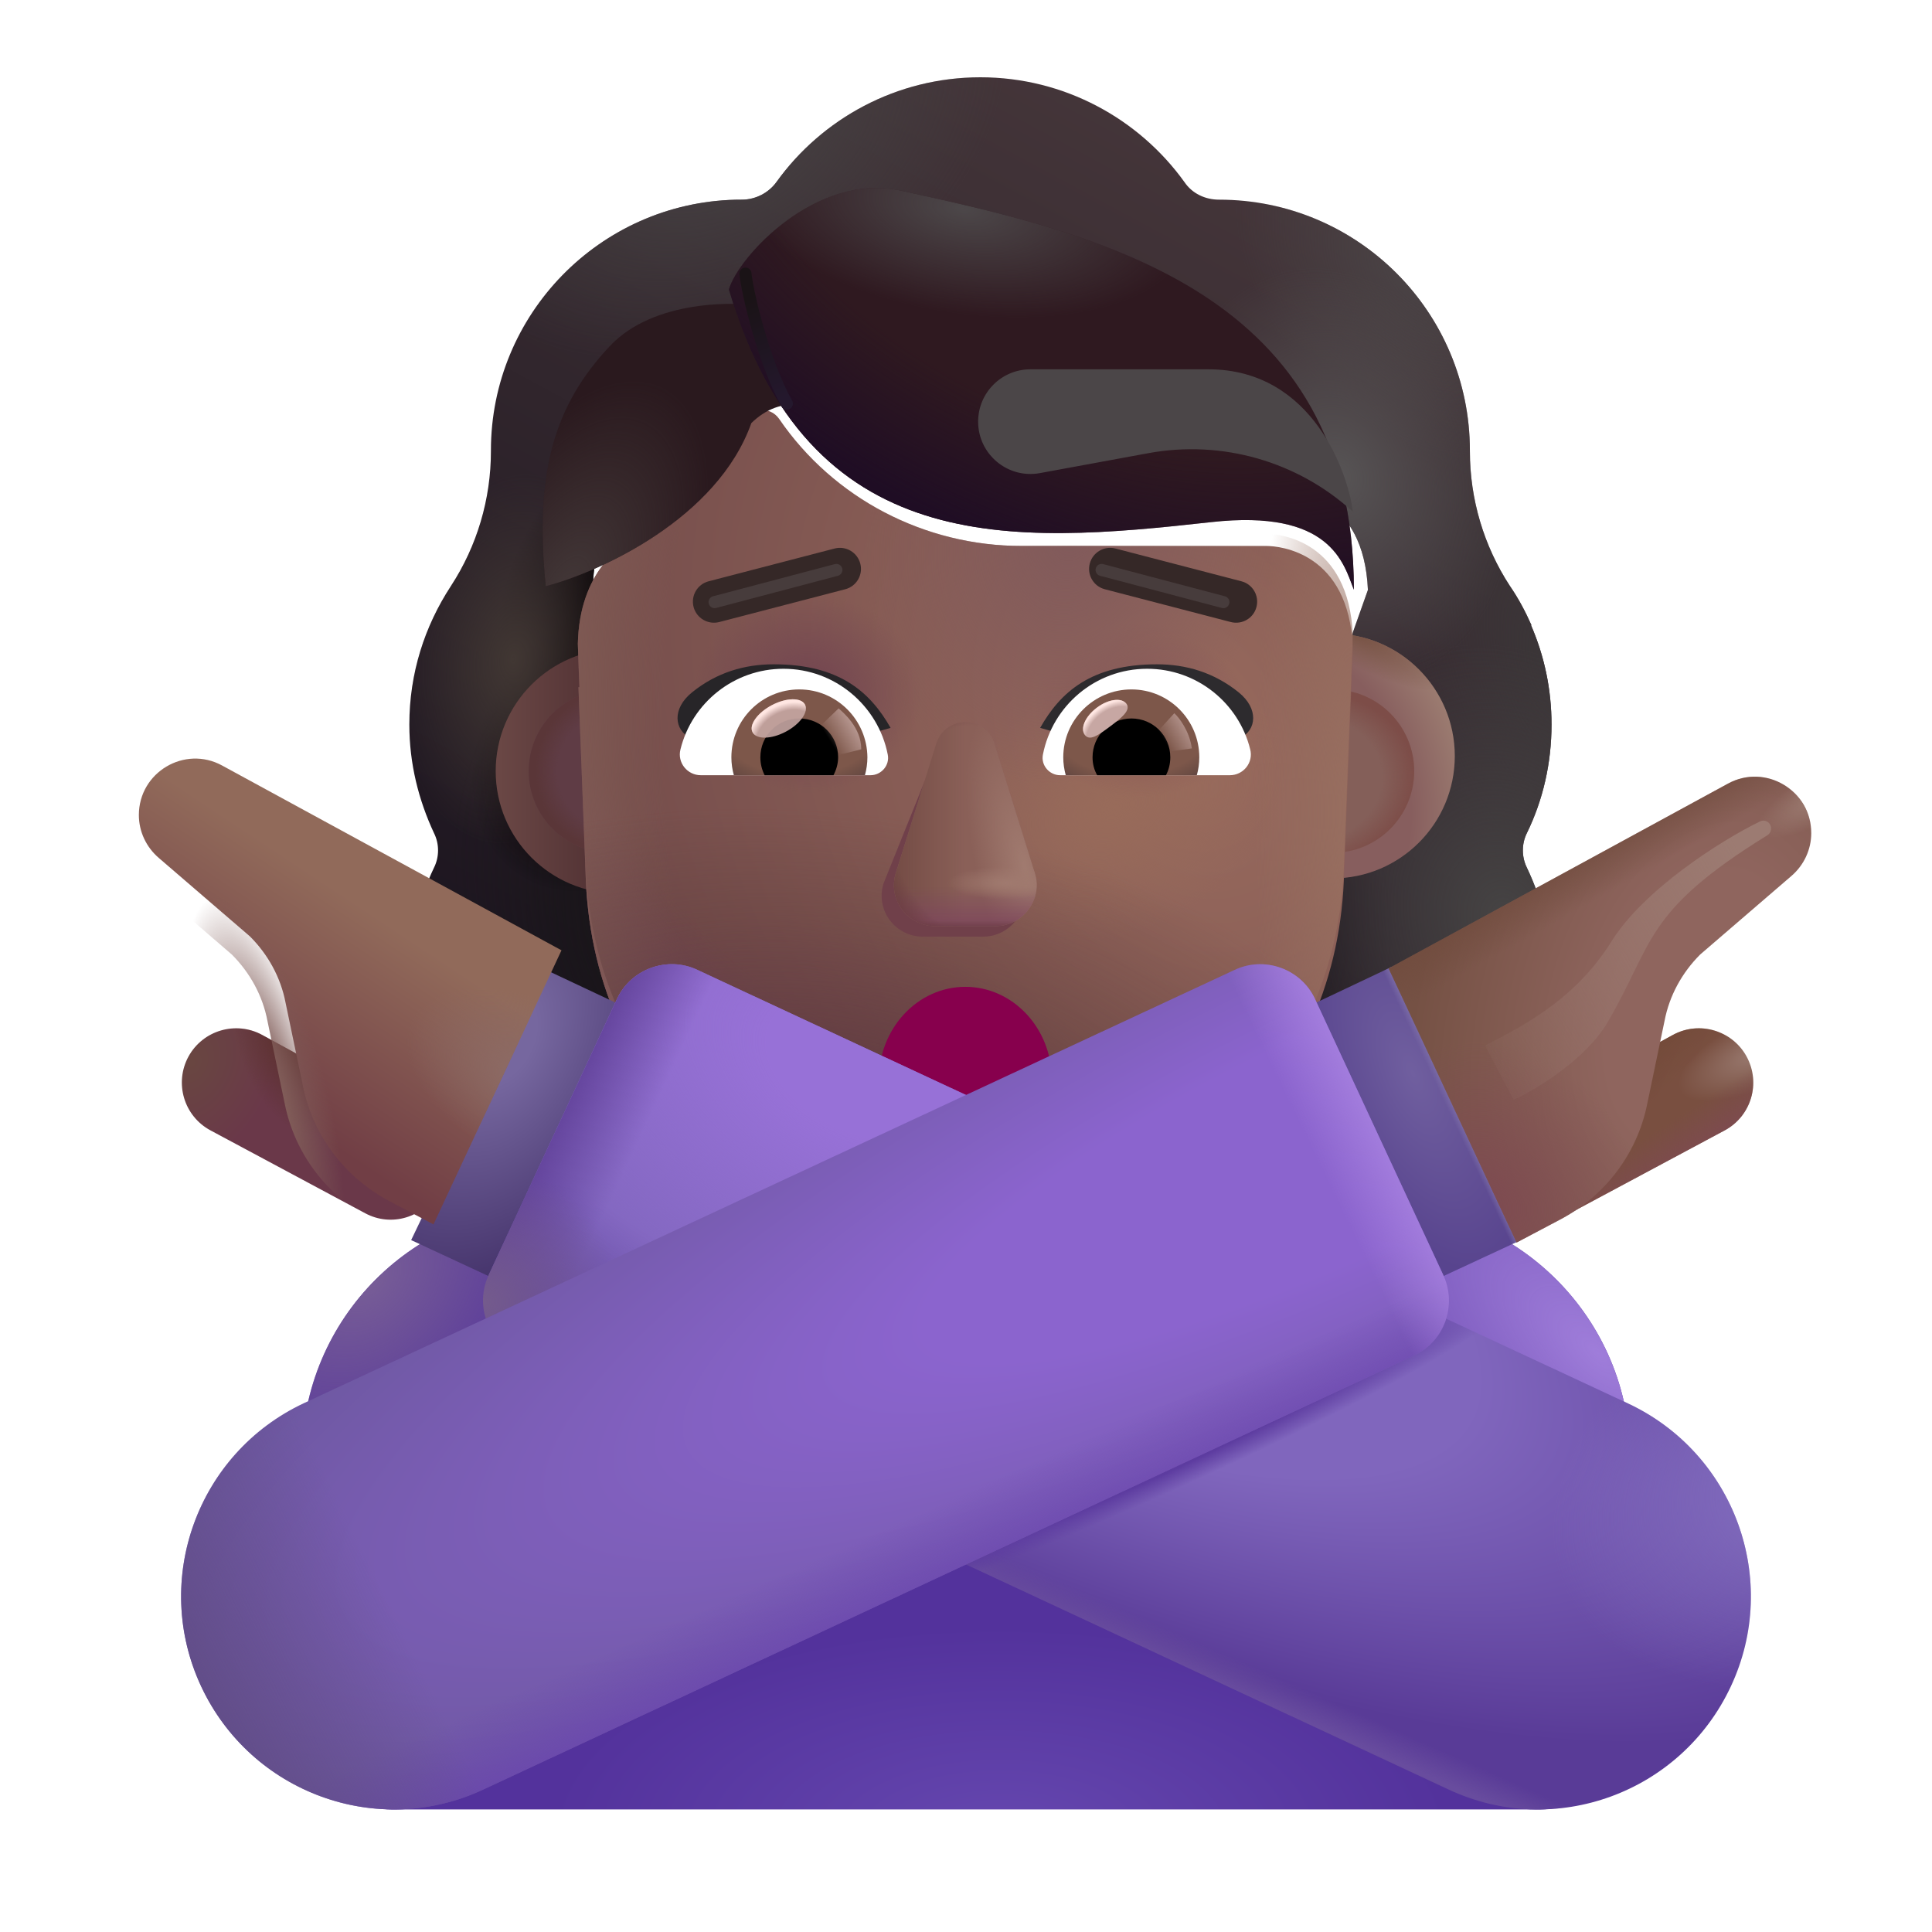 <svg width="32" height="32" viewBox="0 0 32 32" fill="none" xmlns="http://www.w3.org/2000/svg">
<g filter="url(#filter0_i_3987_24798)">
<path fill-rule="evenodd" clip-rule="evenodd" d="M25.04 14.548C25.308 14 25.448 13.388 25.448 12.751C25.448 12.162 25.327 11.61 25.109 11.106H25.116C25.015 10.878 24.901 10.663 24.762 10.46L24.759 10.456C24.326 9.793 24.096 9.016 24.096 8.225V8.213C24.096 5.918 22.235 4.057 19.941 4.057C19.711 4.057 19.495 3.955 19.367 3.764C18.615 2.718 17.378 2.03 15.989 2.03C14.599 2.03 13.363 2.718 12.611 3.764C12.483 3.942 12.267 4.057 12.037 4.057C12.001 4.057 11.966 4.057 11.93 4.058C9.685 4.115 7.881 5.954 7.881 8.213V8.225C7.881 9.016 7.652 9.793 7.219 10.456L7.216 10.461C6.784 11.123 6.53 11.899 6.53 12.751C6.53 13.401 6.683 14 6.938 14.548C7.028 14.726 7.028 14.943 6.938 15.122C6.683 15.657 6.53 16.256 6.53 16.894C6.53 19.137 8.341 20.947 10.584 20.947H21.394C23.637 20.947 25.448 19.137 25.448 16.894C25.448 16.256 25.295 15.657 25.04 15.122C24.951 14.943 24.951 14.726 25.04 14.548ZM9.597 11.182H9.581L11.091 14.149C11.246 17.679 12.624 14.149 15.989 14.149C19.354 14.149 20.821 18.078 20.977 14.548L22.407 10.521C22.34 8.953 21.203 8.843 20.977 8.843H16.921C15.319 8.843 13.807 8.059 12.903 6.735C12.748 6.517 12.425 6.555 12.322 6.799L12.219 7.043C11.934 7.75 11.392 8.29 10.72 8.599C10.701 8.605 10.678 8.615 10.656 8.624C10.633 8.634 10.611 8.644 10.591 8.65C10.294 8.804 9.597 9.267 9.571 10.462L9.584 10.848L9.597 11.182Z" fill="url(#paint0_linear_3987_24798)"/>
<path fill-rule="evenodd" clip-rule="evenodd" d="M25.04 14.548C25.308 14 25.448 13.388 25.448 12.751C25.448 12.162 25.327 11.61 25.109 11.106H25.116C25.015 10.878 24.901 10.663 24.762 10.46L24.759 10.456C24.326 9.793 24.096 9.016 24.096 8.225V8.213C24.096 5.918 22.235 4.057 19.941 4.057C19.711 4.057 19.495 3.955 19.367 3.764C18.615 2.718 17.378 2.03 15.989 2.03C14.599 2.03 13.363 2.718 12.611 3.764C12.483 3.942 12.267 4.057 12.037 4.057C12.001 4.057 11.966 4.057 11.93 4.058C9.685 4.115 7.881 5.954 7.881 8.213V8.225C7.881 9.016 7.652 9.793 7.219 10.456L7.216 10.461C6.784 11.123 6.53 11.899 6.53 12.751C6.53 13.401 6.683 14 6.938 14.548C7.028 14.726 7.028 14.943 6.938 15.122C6.683 15.657 6.53 16.256 6.53 16.894C6.53 19.137 8.341 20.947 10.584 20.947H21.394C23.637 20.947 25.448 19.137 25.448 16.894C25.448 16.256 25.295 15.657 25.04 15.122C24.951 14.943 24.951 14.726 25.04 14.548ZM9.597 11.182H9.581L11.091 14.149C11.246 17.679 12.624 14.149 15.989 14.149C19.354 14.149 20.821 18.078 20.977 14.548L22.407 10.521C22.34 8.953 21.203 8.843 20.977 8.843H16.921C15.319 8.843 13.807 8.059 12.903 6.735C12.748 6.517 12.425 6.555 12.322 6.799L12.219 7.043C11.934 7.75 11.392 8.29 10.72 8.599C10.701 8.605 10.678 8.615 10.656 8.624C10.633 8.634 10.611 8.644 10.591 8.65C10.294 8.804 9.597 9.267 9.571 10.462L9.584 10.848L9.597 11.182Z" fill="url(#paint1_radial_3987_24798)"/>
<path fill-rule="evenodd" clip-rule="evenodd" d="M25.04 14.548C25.308 14 25.448 13.388 25.448 12.751C25.448 12.162 25.327 11.61 25.109 11.106H25.116C25.015 10.878 24.901 10.663 24.762 10.46L24.759 10.456C24.326 9.793 24.096 9.016 24.096 8.225V8.213C24.096 5.918 22.235 4.057 19.941 4.057C19.711 4.057 19.495 3.955 19.367 3.764C18.615 2.718 17.378 2.03 15.989 2.03C14.599 2.03 13.363 2.718 12.611 3.764C12.483 3.942 12.267 4.057 12.037 4.057C12.001 4.057 11.966 4.057 11.93 4.058C9.685 4.115 7.881 5.954 7.881 8.213V8.225C7.881 9.016 7.652 9.793 7.219 10.456L7.216 10.461C6.784 11.123 6.53 11.899 6.53 12.751C6.53 13.401 6.683 14 6.938 14.548C7.028 14.726 7.028 14.943 6.938 15.122C6.683 15.657 6.53 16.256 6.53 16.894C6.53 19.137 8.341 20.947 10.584 20.947H21.394C23.637 20.947 25.448 19.137 25.448 16.894C25.448 16.256 25.295 15.657 25.04 15.122C24.951 14.943 24.951 14.726 25.04 14.548ZM9.597 11.182H9.581L11.091 14.149C11.246 17.679 12.624 14.149 15.989 14.149C19.354 14.149 20.821 18.078 20.977 14.548L22.407 10.521C22.34 8.953 21.203 8.843 20.977 8.843H16.921C15.319 8.843 13.807 8.059 12.903 6.735C12.748 6.517 12.425 6.555 12.322 6.799L12.219 7.043C11.934 7.75 11.392 8.29 10.72 8.599C10.701 8.605 10.678 8.615 10.656 8.624C10.633 8.634 10.611 8.644 10.591 8.65C10.294 8.804 9.597 9.267 9.571 10.462L9.584 10.848L9.597 11.182Z" fill="url(#paint2_radial_3987_24798)"/>
<path fill-rule="evenodd" clip-rule="evenodd" d="M25.04 14.548C25.308 14 25.448 13.388 25.448 12.751C25.448 12.162 25.327 11.61 25.109 11.106H25.116C25.015 10.878 24.901 10.663 24.762 10.46L24.759 10.456C24.326 9.793 24.096 9.016 24.096 8.225V8.213C24.096 5.918 22.235 4.057 19.941 4.057C19.711 4.057 19.495 3.955 19.367 3.764C18.615 2.718 17.378 2.03 15.989 2.03C14.599 2.03 13.363 2.718 12.611 3.764C12.483 3.942 12.267 4.057 12.037 4.057C12.001 4.057 11.966 4.057 11.93 4.058C9.685 4.115 7.881 5.954 7.881 8.213V8.225C7.881 9.016 7.652 9.793 7.219 10.456L7.216 10.461C6.784 11.123 6.53 11.899 6.53 12.751C6.53 13.401 6.683 14 6.938 14.548C7.028 14.726 7.028 14.943 6.938 15.122C6.683 15.657 6.53 16.256 6.53 16.894C6.53 19.137 8.341 20.947 10.584 20.947H21.394C23.637 20.947 25.448 19.137 25.448 16.894C25.448 16.256 25.295 15.657 25.04 15.122C24.951 14.943 24.951 14.726 25.04 14.548ZM9.597 11.182H9.581L11.091 14.149C11.246 17.679 12.624 14.149 15.989 14.149C19.354 14.149 20.821 18.078 20.977 14.548L22.407 10.521C22.34 8.953 21.203 8.843 20.977 8.843H16.921C15.319 8.843 13.807 8.059 12.903 6.735C12.748 6.517 12.425 6.555 12.322 6.799L12.219 7.043C11.934 7.75 11.392 8.29 10.72 8.599C10.701 8.605 10.678 8.615 10.656 8.624C10.633 8.634 10.611 8.644 10.591 8.65C10.294 8.804 9.597 9.267 9.571 10.462L9.584 10.848L9.597 11.182Z" fill="url(#paint3_radial_3987_24798)"/>
<path fill-rule="evenodd" clip-rule="evenodd" d="M25.04 14.548C25.308 14 25.448 13.388 25.448 12.751C25.448 12.162 25.327 11.61 25.109 11.106H25.116C25.015 10.878 24.901 10.663 24.762 10.46L24.759 10.456C24.326 9.793 24.096 9.016 24.096 8.225V8.213C24.096 5.918 22.235 4.057 19.941 4.057C19.711 4.057 19.495 3.955 19.367 3.764C18.615 2.718 17.378 2.03 15.989 2.03C14.599 2.03 13.363 2.718 12.611 3.764C12.483 3.942 12.267 4.057 12.037 4.057C12.001 4.057 11.966 4.057 11.93 4.058C9.685 4.115 7.881 5.954 7.881 8.213V8.225C7.881 9.016 7.652 9.793 7.219 10.456L7.216 10.461C6.784 11.123 6.53 11.899 6.53 12.751C6.53 13.401 6.683 14 6.938 14.548C7.028 14.726 7.028 14.943 6.938 15.122C6.683 15.657 6.53 16.256 6.53 16.894C6.53 19.137 8.341 20.947 10.584 20.947H21.394C23.637 20.947 25.448 19.137 25.448 16.894C25.448 16.256 25.295 15.657 25.04 15.122C24.951 14.943 24.951 14.726 25.04 14.548ZM9.597 11.182H9.581L11.091 14.149C11.246 17.679 12.624 14.149 15.989 14.149C19.354 14.149 20.821 18.078 20.977 14.548L22.407 10.521C22.34 8.953 21.203 8.843 20.977 8.843H16.921C15.319 8.843 13.807 8.059 12.903 6.735C12.748 6.517 12.425 6.555 12.322 6.799L12.219 7.043C11.934 7.75 11.392 8.29 10.72 8.599C10.701 8.605 10.678 8.615 10.656 8.624C10.633 8.634 10.611 8.644 10.591 8.65C10.294 8.804 9.597 9.267 9.571 10.462L9.584 10.848L9.597 11.182Z" fill="url(#paint4_radial_3987_24798)"/>
<path fill-rule="evenodd" clip-rule="evenodd" d="M25.04 14.548C25.308 14 25.448 13.388 25.448 12.751C25.448 12.162 25.327 11.61 25.109 11.106H25.116C25.015 10.878 24.901 10.663 24.762 10.46L24.759 10.456C24.326 9.793 24.096 9.016 24.096 8.225V8.213C24.096 5.918 22.235 4.057 19.941 4.057C19.711 4.057 19.495 3.955 19.367 3.764C18.615 2.718 17.378 2.03 15.989 2.03C14.599 2.03 13.363 2.718 12.611 3.764C12.483 3.942 12.267 4.057 12.037 4.057C12.001 4.057 11.966 4.057 11.93 4.058C9.685 4.115 7.881 5.954 7.881 8.213V8.225C7.881 9.016 7.652 9.793 7.219 10.456L7.216 10.461C6.784 11.123 6.53 11.899 6.53 12.751C6.53 13.401 6.683 14 6.938 14.548C7.028 14.726 7.028 14.943 6.938 15.122C6.683 15.657 6.53 16.256 6.53 16.894C6.53 19.137 8.341 20.947 10.584 20.947H21.394C23.637 20.947 25.448 19.137 25.448 16.894C25.448 16.256 25.295 15.657 25.04 15.122C24.951 14.943 24.951 14.726 25.04 14.548ZM9.597 11.182H9.581L11.091 14.149C11.246 17.679 12.624 14.149 15.989 14.149C19.354 14.149 20.821 18.078 20.977 14.548L22.407 10.521C22.34 8.953 21.203 8.843 20.977 8.843H16.921C15.319 8.843 13.807 8.059 12.903 6.735C12.748 6.517 12.425 6.555 12.322 6.799L12.219 7.043C11.934 7.75 11.392 8.29 10.72 8.599C10.701 8.605 10.678 8.615 10.656 8.624C10.633 8.634 10.611 8.644 10.591 8.65C10.294 8.804 9.597 9.267 9.571 10.462L9.584 10.848L9.597 11.182Z" fill="url(#paint5_radial_3987_24798)"/>
<path fill-rule="evenodd" clip-rule="evenodd" d="M25.04 14.548C25.308 14 25.448 13.388 25.448 12.751C25.448 12.162 25.327 11.61 25.109 11.106H25.116C25.015 10.878 24.901 10.663 24.762 10.46L24.759 10.456C24.326 9.793 24.096 9.016 24.096 8.225V8.213C24.096 5.918 22.235 4.057 19.941 4.057C19.711 4.057 19.495 3.955 19.367 3.764C18.615 2.718 17.378 2.03 15.989 2.03C14.599 2.03 13.363 2.718 12.611 3.764C12.483 3.942 12.267 4.057 12.037 4.057C12.001 4.057 11.966 4.057 11.93 4.058C9.685 4.115 7.881 5.954 7.881 8.213V8.225C7.881 9.016 7.652 9.793 7.219 10.456L7.216 10.461C6.784 11.123 6.53 11.899 6.53 12.751C6.53 13.401 6.683 14 6.938 14.548C7.028 14.726 7.028 14.943 6.938 15.122C6.683 15.657 6.53 16.256 6.53 16.894C6.53 19.137 8.341 20.947 10.584 20.947H21.394C23.637 20.947 25.448 19.137 25.448 16.894C25.448 16.256 25.295 15.657 25.04 15.122C24.951 14.943 24.951 14.726 25.04 14.548ZM9.597 11.182H9.581L11.091 14.149C11.246 17.679 12.624 14.149 15.989 14.149C19.354 14.149 20.821 18.078 20.977 14.548L22.407 10.521C22.34 8.953 21.203 8.843 20.977 8.843H16.921C15.319 8.843 13.807 8.059 12.903 6.735C12.748 6.517 12.425 6.555 12.322 6.799L12.219 7.043C11.934 7.75 11.392 8.29 10.72 8.599C10.701 8.605 10.678 8.615 10.656 8.624C10.633 8.634 10.611 8.644 10.591 8.65C10.294 8.804 9.597 9.267 9.571 10.462L9.584 10.848L9.597 11.182Z" fill="url(#paint6_radial_3987_24798)"/>
<path fill-rule="evenodd" clip-rule="evenodd" d="M25.04 14.548C25.308 14 25.448 13.388 25.448 12.751C25.448 12.162 25.327 11.61 25.109 11.106H25.116C25.015 10.878 24.901 10.663 24.762 10.46L24.759 10.456C24.326 9.793 24.096 9.016 24.096 8.225V8.213C24.096 5.918 22.235 4.057 19.941 4.057C19.711 4.057 19.495 3.955 19.367 3.764C18.615 2.718 17.378 2.03 15.989 2.03C14.599 2.03 13.363 2.718 12.611 3.764C12.483 3.942 12.267 4.057 12.037 4.057C12.001 4.057 11.966 4.057 11.93 4.058C9.685 4.115 7.881 5.954 7.881 8.213V8.225C7.881 9.016 7.652 9.793 7.219 10.456L7.216 10.461C6.784 11.123 6.53 11.899 6.53 12.751C6.53 13.401 6.683 14 6.938 14.548C7.028 14.726 7.028 14.943 6.938 15.122C6.683 15.657 6.53 16.256 6.53 16.894C6.53 19.137 8.341 20.947 10.584 20.947H21.394C23.637 20.947 25.448 19.137 25.448 16.894C25.448 16.256 25.295 15.657 25.04 15.122C24.951 14.943 24.951 14.726 25.04 14.548ZM9.597 11.182H9.581L11.091 14.149C11.246 17.679 12.624 14.149 15.989 14.149C19.354 14.149 20.821 18.078 20.977 14.548L22.407 10.521C22.34 8.953 21.203 8.843 20.977 8.843H16.921C15.319 8.843 13.807 8.059 12.903 6.735C12.748 6.517 12.425 6.555 12.322 6.799L12.219 7.043C11.934 7.75 11.392 8.29 10.72 8.599C10.701 8.605 10.678 8.615 10.656 8.624C10.633 8.634 10.611 8.644 10.591 8.65C10.294 8.804 9.597 9.267 9.571 10.462L9.584 10.848L9.597 11.182Z" fill="url(#paint7_radial_3987_24798)"/>
<path fill-rule="evenodd" clip-rule="evenodd" d="M25.04 14.548C25.308 14 25.448 13.388 25.448 12.751C25.448 12.162 25.327 11.61 25.109 11.106H25.116C25.015 10.878 24.901 10.663 24.762 10.46L24.759 10.456C24.326 9.793 24.096 9.016 24.096 8.225V8.213C24.096 5.918 22.235 4.057 19.941 4.057C19.711 4.057 19.495 3.955 19.367 3.764C18.615 2.718 17.378 2.03 15.989 2.03C14.599 2.03 13.363 2.718 12.611 3.764C12.483 3.942 12.267 4.057 12.037 4.057C12.001 4.057 11.966 4.057 11.93 4.058C9.685 4.115 7.881 5.954 7.881 8.213V8.225C7.881 9.016 7.652 9.793 7.219 10.456L7.216 10.461C6.784 11.123 6.53 11.899 6.53 12.751C6.53 13.401 6.683 14 6.938 14.548C7.028 14.726 7.028 14.943 6.938 15.122C6.683 15.657 6.53 16.256 6.53 16.894C6.53 19.137 8.341 20.947 10.584 20.947H21.394C23.637 20.947 25.448 19.137 25.448 16.894C25.448 16.256 25.295 15.657 25.04 15.122C24.951 14.943 24.951 14.726 25.04 14.548ZM9.597 11.182H9.581L11.091 14.149C11.246 17.679 12.624 14.149 15.989 14.149C19.354 14.149 20.821 18.078 20.977 14.548L22.407 10.521C22.34 8.953 21.203 8.843 20.977 8.843H16.921C15.319 8.843 13.807 8.059 12.903 6.735C12.748 6.517 12.425 6.555 12.322 6.799L12.219 7.043C11.934 7.75 11.392 8.29 10.72 8.599C10.701 8.605 10.678 8.615 10.656 8.624C10.633 8.634 10.611 8.644 10.591 8.65C10.294 8.804 9.597 9.267 9.571 10.462L9.584 10.848L9.597 11.182Z" fill="url(#paint8_radial_3987_24798)"/>
<path fill-rule="evenodd" clip-rule="evenodd" d="M25.04 14.548C25.308 14 25.448 13.388 25.448 12.751C25.448 12.162 25.327 11.61 25.109 11.106H25.116C25.015 10.878 24.901 10.663 24.762 10.46L24.759 10.456C24.326 9.793 24.096 9.016 24.096 8.225V8.213C24.096 5.918 22.235 4.057 19.941 4.057C19.711 4.057 19.495 3.955 19.367 3.764C18.615 2.718 17.378 2.03 15.989 2.03C14.599 2.03 13.363 2.718 12.611 3.764C12.483 3.942 12.267 4.057 12.037 4.057C12.001 4.057 11.966 4.057 11.93 4.058C9.685 4.115 7.881 5.954 7.881 8.213V8.225C7.881 9.016 7.652 9.793 7.219 10.456L7.216 10.461C6.784 11.123 6.53 11.899 6.53 12.751C6.53 13.401 6.683 14 6.938 14.548C7.028 14.726 7.028 14.943 6.938 15.122C6.683 15.657 6.53 16.256 6.53 16.894C6.53 19.137 8.341 20.947 10.584 20.947H21.394C23.637 20.947 25.448 19.137 25.448 16.894C25.448 16.256 25.295 15.657 25.04 15.122C24.951 14.943 24.951 14.726 25.04 14.548ZM9.597 11.182H9.581L11.091 14.149C11.246 17.679 12.624 14.149 15.989 14.149C19.354 14.149 20.821 18.078 20.977 14.548L22.407 10.521C22.34 8.953 21.203 8.843 20.977 8.843H16.921C15.319 8.843 13.807 8.059 12.903 6.735C12.748 6.517 12.425 6.555 12.322 6.799L12.219 7.043C11.934 7.75 11.392 8.29 10.72 8.599C10.701 8.605 10.678 8.615 10.656 8.624C10.633 8.634 10.611 8.644 10.591 8.65C10.294 8.804 9.597 9.267 9.571 10.462L9.584 10.848L9.597 11.182Z" fill="url(#paint9_radial_3987_24798)"/>
<path fill-rule="evenodd" clip-rule="evenodd" d="M25.04 14.548C25.308 14 25.448 13.388 25.448 12.751C25.448 12.162 25.327 11.61 25.109 11.106H25.116C25.015 10.878 24.901 10.663 24.762 10.46L24.759 10.456C24.326 9.793 24.096 9.016 24.096 8.225V8.213C24.096 5.918 22.235 4.057 19.941 4.057C19.711 4.057 19.495 3.955 19.367 3.764C18.615 2.718 17.378 2.03 15.989 2.03C14.599 2.03 13.363 2.718 12.611 3.764C12.483 3.942 12.267 4.057 12.037 4.057C12.001 4.057 11.966 4.057 11.93 4.058C9.685 4.115 7.881 5.954 7.881 8.213V8.225C7.881 9.016 7.652 9.793 7.219 10.456L7.216 10.461C6.784 11.123 6.53 11.899 6.53 12.751C6.53 13.401 6.683 14 6.938 14.548C7.028 14.726 7.028 14.943 6.938 15.122C6.683 15.657 6.53 16.256 6.53 16.894C6.53 19.137 8.341 20.947 10.584 20.947H21.394C23.637 20.947 25.448 19.137 25.448 16.894C25.448 16.256 25.295 15.657 25.04 15.122C24.951 14.943 24.951 14.726 25.04 14.548ZM9.597 11.182H9.581L11.091 14.149C11.246 17.679 12.624 14.149 15.989 14.149C19.354 14.149 20.821 18.078 20.977 14.548L22.407 10.521C22.34 8.953 21.203 8.843 20.977 8.843H16.921C15.319 8.843 13.807 8.059 12.903 6.735C12.748 6.517 12.425 6.555 12.322 6.799L12.219 7.043C11.934 7.75 11.392 8.29 10.72 8.599C10.701 8.605 10.678 8.615 10.656 8.624C10.633 8.634 10.611 8.644 10.591 8.65C10.294 8.804 9.597 9.267 9.571 10.462L9.584 10.848L9.597 11.182Z" fill="url(#paint10_radial_3987_24798)"/>
</g>
<g filter="url(#filter1_i_3987_24798)">
<path d="M10.087 14.799C11.206 14.799 12.114 13.892 12.114 12.772C12.114 11.653 11.206 10.745 10.087 10.745C8.968 10.745 8.06 11.653 8.06 12.772C8.06 13.892 8.968 14.799 10.087 14.799Z" fill="url(#paint11_linear_3987_24798)"/>
</g>
<g filter="url(#filter2_i_3987_24798)">
<path d="M22.07 14.799C23.189 14.799 24.096 13.892 24.096 12.772C24.096 11.653 23.189 10.745 22.07 10.745C20.95 10.745 20.043 11.653 20.043 12.772C20.043 13.892 20.95 14.799 22.07 14.799Z" fill="url(#paint12_radial_3987_24798)"/>
<path d="M22.07 14.799C23.189 14.799 24.096 13.892 24.096 12.772C24.096 11.653 23.189 10.745 22.07 10.745C20.95 10.745 20.043 11.653 20.043 12.772C20.043 13.892 20.95 14.799 22.07 14.799Z" fill="url(#paint13_radial_3987_24798)"/>
</g>
<g filter="url(#filter3_f_3987_24798)">
<path d="M22.07 14.125C22.817 14.125 23.423 13.52 23.423 12.772C23.423 12.025 22.817 11.419 22.07 11.419C21.322 11.419 20.717 12.025 20.717 12.772C20.717 13.52 21.322 14.125 22.07 14.125Z" fill="#845F59"/>
<path d="M22.07 14.125C22.817 14.125 23.423 13.52 23.423 12.772C23.423 12.025 22.817 11.419 22.07 11.419C21.322 11.419 20.717 12.025 20.717 12.772C20.717 13.52 21.322 14.125 22.07 14.125Z" fill="url(#paint14_radial_3987_24798)"/>
</g>
<g filter="url(#filter4_f_3987_24798)">
<path d="M10.111 14.125C10.858 14.125 11.464 13.52 11.464 12.772C11.464 12.025 10.858 11.419 10.111 11.419C9.364 11.419 8.758 12.025 8.758 12.772C8.758 13.52 9.364 14.125 10.111 14.125Z" fill="#5F3C45"/>
<path d="M10.111 14.125C10.858 14.125 11.464 13.52 11.464 12.772C11.464 12.025 10.858 11.419 10.111 11.419C9.364 11.419 8.758 12.025 8.758 12.772C8.758 13.52 9.364 14.125 10.111 14.125Z" fill="url(#paint15_radial_3987_24798)"/>
</g>
<g filter="url(#filter5_i_3987_24798)">
<path d="M9.581 11.182H9.597L9.584 10.848L9.571 10.462C9.597 9.267 10.294 8.804 10.591 8.65C10.611 8.644 10.633 8.634 10.656 8.624C10.678 8.615 10.701 8.605 10.72 8.599C11.392 8.29 11.934 7.75 12.219 7.043L12.322 6.799C12.425 6.555 12.748 6.517 12.903 6.735C13.807 8.059 15.319 8.843 16.921 8.843H20.977C21.203 8.843 22.34 8.953 22.407 10.521L22.258 14.392C22.102 17.922 19.346 20.292 15.981 20.292C12.616 20.292 9.859 17.922 9.704 14.392L9.581 11.182Z" fill="url(#paint16_radial_3987_24798)"/>
<path d="M9.581 11.182H9.597L9.584 10.848L9.571 10.462C9.597 9.267 10.294 8.804 10.591 8.65C10.611 8.644 10.633 8.634 10.656 8.624C10.678 8.615 10.701 8.605 10.72 8.599C11.392 8.29 11.934 7.75 12.219 7.043L12.322 6.799C12.425 6.555 12.748 6.517 12.903 6.735C13.807 8.059 15.319 8.843 16.921 8.843H20.977C21.203 8.843 22.34 8.953 22.407 10.521L22.258 14.392C22.102 17.922 19.346 20.292 15.981 20.292C12.616 20.292 9.859 17.922 9.704 14.392L9.581 11.182Z" fill="url(#paint17_radial_3987_24798)"/>
<path d="M9.581 11.182H9.597L9.584 10.848L9.571 10.462C9.597 9.267 10.294 8.804 10.591 8.65C10.611 8.644 10.633 8.634 10.656 8.624C10.678 8.615 10.701 8.605 10.72 8.599C11.392 8.29 11.934 7.75 12.219 7.043L12.322 6.799C12.425 6.555 12.748 6.517 12.903 6.735C13.807 8.059 15.319 8.843 16.921 8.843H20.977C21.203 8.843 22.34 8.953 22.407 10.521L22.258 14.392C22.102 17.922 19.346 20.292 15.981 20.292C12.616 20.292 9.859 17.922 9.704 14.392L9.581 11.182Z" fill="url(#paint18_radial_3987_24798)"/>
<path d="M9.581 11.182H9.597L9.584 10.848L9.571 10.462C9.597 9.267 10.294 8.804 10.591 8.65C10.611 8.644 10.633 8.634 10.656 8.624C10.678 8.615 10.701 8.605 10.72 8.599C11.392 8.29 11.934 7.75 12.219 7.043L12.322 6.799C12.425 6.555 12.748 6.517 12.903 6.735C13.807 8.059 15.319 8.843 16.921 8.843H20.977C21.203 8.843 22.34 8.953 22.407 10.521L22.258 14.392C22.102 17.922 19.346 20.292 15.981 20.292C12.616 20.292 9.859 17.922 9.704 14.392L9.581 11.182Z" fill="url(#paint19_radial_3987_24798)"/>
<path d="M9.581 11.182H9.597L9.584 10.848L9.571 10.462C9.597 9.267 10.294 8.804 10.591 8.65C10.611 8.644 10.633 8.634 10.656 8.624C10.678 8.615 10.701 8.605 10.72 8.599C11.392 8.29 11.934 7.75 12.219 7.043L12.322 6.799C12.425 6.555 12.748 6.517 12.903 6.735C13.807 8.059 15.319 8.843 16.921 8.843H20.977C21.203 8.843 22.34 8.953 22.407 10.521L22.258 14.392C22.102 17.922 19.346 20.292 15.981 20.292C12.616 20.292 9.859 17.922 9.704 14.392L9.581 11.182Z" fill="url(#paint20_radial_3987_24798)"/>
<path d="M9.581 11.182H9.597L9.584 10.848L9.571 10.462C9.597 9.267 10.294 8.804 10.591 8.65C10.611 8.644 10.633 8.634 10.656 8.624C10.678 8.615 10.701 8.605 10.72 8.599C11.392 8.29 11.934 7.75 12.219 7.043L12.322 6.799C12.425 6.555 12.748 6.517 12.903 6.735C13.807 8.059 15.319 8.843 16.921 8.843H20.977C21.203 8.843 22.34 8.953 22.407 10.521L22.258 14.392C22.102 17.922 19.346 20.292 15.981 20.292C12.616 20.292 9.859 17.922 9.704 14.392L9.581 11.182Z" fill="url(#paint21_radial_3987_24798)"/>
<path d="M9.581 11.182H9.597L9.584 10.848L9.571 10.462C9.597 9.267 10.294 8.804 10.591 8.65C10.611 8.644 10.633 8.634 10.656 8.624C10.678 8.615 10.701 8.605 10.72 8.599C11.392 8.29 11.934 7.75 12.219 7.043L12.322 6.799C12.425 6.555 12.748 6.517 12.903 6.735C13.807 8.059 15.319 8.843 16.921 8.843H20.977C21.203 8.843 22.34 8.953 22.407 10.521L22.258 14.392C22.102 17.922 19.346 20.292 15.981 20.292C12.616 20.292 9.859 17.922 9.704 14.392L9.581 11.182Z" fill="url(#paint22_radial_3987_24798)"/>
<path d="M9.581 11.182H9.597L9.584 10.848L9.571 10.462C9.597 9.267 10.294 8.804 10.591 8.65C10.611 8.644 10.633 8.634 10.656 8.624C10.678 8.615 10.701 8.605 10.72 8.599C11.392 8.29 11.934 7.75 12.219 7.043L12.322 6.799C12.425 6.555 12.748 6.517 12.903 6.735C13.807 8.059 15.319 8.843 16.921 8.843H20.977C21.203 8.843 22.34 8.953 22.407 10.521L22.258 14.392C22.102 17.922 19.346 20.292 15.981 20.292C12.616 20.292 9.859 17.922 9.704 14.392L9.581 11.182Z" fill="url(#paint23_radial_3987_24798)"/>
<path d="M9.581 11.182H9.597L9.584 10.848L9.571 10.462C9.597 9.267 10.294 8.804 10.591 8.65C10.611 8.644 10.633 8.634 10.656 8.624C10.678 8.615 10.701 8.605 10.72 8.599C11.392 8.29 11.934 7.75 12.219 7.043L12.322 6.799C12.425 6.555 12.748 6.517 12.903 6.735C13.807 8.059 15.319 8.843 16.921 8.843H20.977C21.203 8.843 22.34 8.953 22.407 10.521L22.258 14.392C22.102 17.922 19.346 20.292 15.981 20.292C12.616 20.292 9.859 17.922 9.704 14.392L9.581 11.182Z" fill="url(#paint24_radial_3987_24798)"/>
</g>
<path d="M9.581 11.182H9.597L9.584 10.848L9.571 10.462C9.597 9.267 10.294 8.804 10.591 8.65C10.611 8.644 10.633 8.634 10.656 8.624C10.678 8.615 10.701 8.605 10.72 8.599C11.392 8.29 11.934 7.75 12.219 7.043L12.322 6.799C12.425 6.555 12.748 6.517 12.903 6.735C13.807 8.059 15.319 8.843 16.921 8.843H20.977C21.203 8.843 22.34 8.953 22.407 10.521L22.258 14.392C22.102 17.922 19.346 20.292 15.981 20.292C12.616 20.292 9.859 17.922 9.704 14.392L9.581 11.182Z" fill="url(#paint25_radial_3987_24798)"/>
<path d="M9.581 11.182H9.597L9.584 10.848L9.571 10.462C9.597 9.267 10.294 8.804 10.591 8.65C10.611 8.644 10.633 8.634 10.656 8.624C10.678 8.615 10.701 8.605 10.72 8.599C11.392 8.29 11.934 7.75 12.219 7.043L12.322 6.799C12.425 6.555 12.748 6.517 12.903 6.735C13.807 8.059 15.319 8.843 16.921 8.843H20.977C21.203 8.843 22.34 8.953 22.407 10.521L22.258 14.392C22.102 17.922 19.346 20.292 15.981 20.292C12.616 20.292 9.859 17.922 9.704 14.392L9.581 11.182Z" fill="url(#paint26_radial_3987_24798)"/>
<g filter="url(#filter6_f_3987_24798)">
<path d="M15.495 12.492L14.634 14.633C14.497 15.074 14.825 15.514 15.289 15.514H16.28C16.744 15.514 17.072 15.067 16.936 14.633L16.266 12.492C16.123 12.017 15.645 12.017 15.495 12.492Z" fill="#70404A"/>
</g>
<g filter="url(#filter7_f_3987_24798)">
<path d="M15.507 12.317L14.838 14.459C14.701 14.899 15.029 15.34 15.494 15.34H16.484C16.949 15.34 17.277 14.892 17.14 14.459L16.471 12.317C16.327 11.843 15.658 11.843 15.507 12.317Z" fill="#8A6058"/>
<path d="M15.507 12.317L14.838 14.459C14.701 14.899 15.029 15.34 15.494 15.34H16.484C16.949 15.34 17.277 14.892 17.14 14.459L16.471 12.317C16.327 11.843 15.658 11.843 15.507 12.317Z" fill="url(#paint27_radial_3987_24798)"/>
<path d="M15.507 12.317L14.838 14.459C14.701 14.899 15.029 15.34 15.494 15.34H16.484C16.949 15.34 17.277 14.892 17.14 14.459L16.471 12.317C16.327 11.843 15.658 11.843 15.507 12.317Z" fill="url(#paint28_linear_3987_24798)"/>
<path d="M15.507 12.317L14.838 14.459C14.701 14.899 15.029 15.34 15.494 15.34H16.484C16.949 15.34 17.277 14.892 17.14 14.459L16.471 12.317C16.327 11.843 15.658 11.843 15.507 12.317Z" fill="url(#paint29_linear_3987_24798)"/>
<path d="M15.507 12.317L14.838 14.459C14.701 14.899 15.029 15.34 15.494 15.34H16.484C16.949 15.34 17.277 14.892 17.14 14.459L16.471 12.317C16.327 11.843 15.658 11.843 15.507 12.317Z" fill="url(#paint30_radial_3987_24798)"/>
</g>
<path d="M15.507 12.317L14.838 14.459C14.701 14.899 15.029 15.34 15.494 15.34H16.484C16.949 15.34 17.277 14.892 17.14 14.459L16.471 12.317C16.327 11.843 15.658 11.843 15.507 12.317Z" fill="url(#paint31_linear_3987_24798)"/>
<path d="M15.507 12.317L14.838 14.459C14.701 14.899 15.029 15.34 15.494 15.34H16.484C16.949 15.34 17.277 14.892 17.14 14.459L16.471 12.317C16.327 11.843 15.658 11.843 15.507 12.317Z" fill="url(#paint32_radial_3987_24798)"/>
<g filter="url(#filter8_i_3987_24798)">
<path d="M17.428 12.056C17.762 11.467 18.27 11.003 19.364 11.003C19.843 11.003 20.305 11.136 20.716 11.467C21.054 11.741 21.009 12.091 20.747 12.222L20.046 12.622C19.225 12.357 18.317 12.321 17.428 12.056Z" fill="#2D2B2E"/>
</g>
<g filter="url(#filter9_i_3987_24798)">
<path d="M14.551 12.056C14.216 11.467 13.708 11.003 12.614 11.003C12.135 11.003 11.673 11.136 11.263 11.467C10.924 11.741 10.97 12.091 11.232 12.222L11.932 12.622C12.753 12.357 13.661 12.321 14.551 12.056Z" fill="#272528"/>
</g>
<path d="M19.001 11.077C19.823 11.077 20.518 11.644 20.707 12.411C20.764 12.63 20.595 12.84 20.37 12.84H17.56C17.381 12.84 17.238 12.676 17.274 12.498C17.432 11.69 18.142 11.077 19.001 11.077Z" fill="white"/>
<path d="M18.74 11.419C19.363 11.419 19.864 11.925 19.864 12.543C19.864 12.646 19.849 12.748 19.823 12.84H17.652C17.626 12.743 17.611 12.646 17.611 12.543C17.611 11.925 18.117 11.419 18.74 11.419Z" fill="url(#paint33_radial_3987_24798)"/>
<path d="M18.096 12.543C18.096 12.186 18.383 11.9 18.74 11.9C19.098 11.9 19.384 12.186 19.384 12.543C19.384 12.651 19.358 12.753 19.312 12.84H18.173C18.122 12.753 18.096 12.651 18.096 12.543Z" fill="black"/>
<g filter="url(#filter10_f_3987_24798)">
<path d="M18.657 11.657C18.738 11.764 18.57 11.895 18.38 12.037C18.189 12.179 18.048 12.28 17.968 12.172C17.888 12.065 17.977 11.863 18.168 11.721C18.358 11.578 18.577 11.55 18.657 11.657Z" fill="#C7A7A3"/>
<path d="M18.657 11.657C18.738 11.764 18.57 11.895 18.38 12.037C18.189 12.179 18.048 12.28 17.968 12.172C17.888 12.065 17.977 11.863 18.168 11.721C18.358 11.578 18.577 11.55 18.657 11.657Z" fill="url(#paint34_radial_3987_24798)"/>
</g>
<g filter="url(#filter11_f_3987_24798)">
<path d="M19.741 12.396C19.7 12.105 19.53 11.886 19.45 11.813L19.123 12.172L19.27 12.459L19.741 12.396Z" fill="url(#paint35_linear_3987_24798)"/>
</g>
<path d="M12.977 11.077C12.155 11.077 11.46 11.644 11.271 12.411C11.214 12.63 11.383 12.84 11.608 12.84H14.418C14.597 12.84 14.74 12.676 14.704 12.498C14.546 11.69 13.831 11.077 12.977 11.077Z" fill="white"/>
<path d="M13.238 11.419C12.614 11.419 12.114 11.925 12.114 12.543C12.114 12.646 12.129 12.748 12.155 12.84H14.326C14.352 12.743 14.367 12.646 14.367 12.543C14.362 11.925 13.861 11.419 13.238 11.419Z" fill="url(#paint36_radial_3987_24798)"/>
<path d="M13.882 12.543C13.882 12.186 13.595 11.9 13.238 11.9C12.88 11.9 12.594 12.186 12.594 12.543C12.594 12.651 12.62 12.753 12.665 12.84H13.805C13.851 12.753 13.882 12.651 13.882 12.543Z" fill="black"/>
<g filter="url(#filter12_f_3987_24798)">
<path d="M14.265 12.411C14.265 12.048 13.97 11.806 13.89 11.733L13.526 12.084L13.75 12.539L14.265 12.411Z" fill="url(#paint37_linear_3987_24798)"/>
</g>
<g filter="url(#filter13_f_3987_24798)">
<ellipse cx="12.899" cy="11.9" rx="0.491" ry="0.248" transform="rotate(-27.914 12.899 11.9)" fill="#C7A7A3" fill-opacity="0.9"/>
<ellipse cx="12.899" cy="11.9" rx="0.491" ry="0.248" transform="rotate(-27.914 12.899 11.9)" fill="url(#paint38_radial_3987_24798)"/>
</g>
<g filter="url(#filter14_if_3987_24798)">
<path d="M9.604 5.229C10.316 4.474 11.665 4.473 12.288 4.586L12.786 6.212C12.468 6.162 12.184 6.275 11.945 6.507C11.38 8.095 9.439 8.97 8.539 9.21C8.352 7.331 8.676 6.212 9.604 5.229Z" fill="#2A191E"/>
<path d="M9.604 5.229C10.316 4.474 11.665 4.473 12.288 4.586L12.786 6.212C12.468 6.162 12.184 6.275 11.945 6.507C11.38 8.095 9.439 8.97 8.539 9.21C8.352 7.331 8.676 6.212 9.604 5.229Z" fill="url(#paint39_radial_3987_24798)"/>
</g>
<g filter="url(#filter15_if_3987_24798)">
<path d="M15.229 2.959C13.802 2.644 12.521 4.067 12.373 4.595C13.698 9.061 17.05 8.816 20.36 8.448C22.34 8.228 22.555 9.131 22.724 9.567C22.724 4.614 18.512 3.684 15.265 2.967L15.229 2.959Z" fill="#2F1920"/>
<path d="M15.229 2.959C13.802 2.644 12.521 4.067 12.373 4.595C13.698 9.061 17.05 8.816 20.36 8.448C22.34 8.228 22.555 9.131 22.724 9.567C22.724 4.614 18.512 3.684 15.265 2.967L15.229 2.959Z" fill="url(#paint40_radial_3987_24798)"/>
<path d="M15.229 2.959C13.802 2.644 12.521 4.067 12.373 4.595C13.698 9.061 17.05 8.816 20.36 8.448C22.34 8.228 22.555 9.131 22.724 9.567C22.724 4.614 18.512 3.684 15.265 2.967L15.229 2.959Z" fill="url(#paint41_radial_3987_24798)"/>
</g>
<g filter="url(#filter16_f_3987_24798)">
<path d="M12.347 4.532C12.377 4.838 12.643 5.989 13.033 6.685" stroke="url(#paint42_linear_3987_24798)" stroke-width="0.2" stroke-linecap="round"/>
</g>
<g filter="url(#filter17_f_3987_24798)">
<path d="M19.02 7.506L17.225 7.836C16.692 7.934 16.201 7.525 16.201 6.984C16.201 6.505 16.588 6.117 17.067 6.117H20.016C21.759 6.117 22.337 7.874 22.407 8.475C21.492 7.64 20.238 7.282 19.02 7.506Z" fill="#4B4648"/>
</g>
<g filter="url(#filter18_i_3987_24798)">
<path d="M11.388 10.154C11.339 9.967 11.451 9.776 11.637 9.728L13.724 9.185C13.91 9.137 14.1 9.248 14.149 9.435C14.198 9.621 14.086 9.812 13.899 9.86L11.813 10.403C11.627 10.451 11.437 10.34 11.388 10.154Z" fill="#352827"/>
</g>
<g filter="url(#filter19_i_3987_24798)">
<path d="M20.711 10.154C20.76 9.967 20.648 9.776 20.462 9.728L18.375 9.185C18.189 9.137 17.999 9.248 17.95 9.435C17.901 9.621 18.013 9.812 18.2 9.86L20.286 10.403C20.472 10.451 20.663 10.34 20.711 10.154Z" fill="#352827"/>
</g>
<g filter="url(#filter20_f_3987_24798)">
<path d="M11.836 9.973L13.853 9.44" stroke="#473C3C" stroke-width="0.2" stroke-linecap="round"/>
</g>
<g filter="url(#filter21_f_3987_24798)">
<path d="M20.263 9.973L18.246 9.44" stroke="#473C3C" stroke-width="0.2" stroke-linecap="round"/>
</g>
<path d="M15.989 19.42C16.78 19.42 17.422 18.732 17.422 17.883C17.422 17.034 16.78 16.345 15.989 16.345C15.198 16.345 14.556 17.034 14.556 17.883C14.556 18.732 15.198 19.42 15.989 19.42Z" fill="#87004D"/>
<path d="M25.5 29.97H6.5C5.67 29.97 5 29.3 5 28.47V24.14C5 21.84 6.87 19.97 9.17 19.97H22.83C25.13 19.97 27 21.84 27 24.14V28.47C27 29.3 26.33 29.97 25.5 29.97Z" fill="url(#paint43_radial_3987_24798)"/>
<path d="M25.5 29.97H6.5C5.67 29.97 5 29.3 5 28.47V24.14C5 21.84 6.87 19.97 9.17 19.97H22.83C25.13 19.97 27 21.84 27 24.14V28.47C27 29.3 26.33 29.97 25.5 29.97Z" fill="url(#paint44_radial_3987_24798)"/>
<path d="M25.5 29.97H6.5C5.67 29.97 5 29.3 5 28.47V24.14C5 21.84 6.87 19.97 9.17 19.97H22.83C25.13 19.97 27 21.84 27 24.14V28.47C27 29.3 26.33 29.97 25.5 29.97Z" fill="url(#paint45_radial_3987_24798)"/>
<path d="M6.81 20.54L9.09 21.6L11.2 17.08L8.97 16.03L6.81 20.54Z" fill="url(#paint46_radial_3987_24798)"/>
<path d="M11.56 16.068L26.967 23.246C28.728 24.073 29.493 26.169 28.668 27.933C27.842 29.698 25.749 30.464 23.988 29.637L8.581 22.45C8.078 22.218 7.856 21.613 8.098 21.109L10.221 16.542C10.453 16.048 11.057 15.826 11.56 16.068Z" fill="url(#paint47_radial_3987_24798)"/>
<path d="M11.56 16.068L26.967 23.246C28.728 24.073 29.493 26.169 28.668 27.933C27.842 29.698 25.749 30.464 23.988 29.637L8.581 22.45C8.078 22.218 7.856 21.613 8.098 21.109L10.221 16.542C10.453 16.048 11.057 15.826 11.56 16.068Z" fill="url(#paint48_radial_3987_24798)"/>
<path d="M11.56 16.068L26.967 23.246C28.728 24.073 29.493 26.169 28.668 27.933C27.842 29.698 25.749 30.464 23.988 29.637L8.581 22.45C8.078 22.218 7.856 21.613 8.098 21.109L10.221 16.542C10.453 16.048 11.057 15.826 11.56 16.068Z" fill="url(#paint49_radial_3987_24798)"/>
<path d="M11.56 16.068L26.967 23.246C28.728 24.073 29.493 26.169 28.668 27.933C27.842 29.698 25.749 30.464 23.988 29.637L8.581 22.45C8.078 22.218 7.856 21.613 8.098 21.109L10.221 16.542C10.453 16.048 11.057 15.826 11.56 16.068Z" fill="url(#paint50_linear_3987_24798)"/>
<path d="M11.56 16.068L26.967 23.246C28.728 24.073 29.493 26.169 28.668 27.933C27.842 29.698 25.749 30.464 23.988 29.637L8.581 22.45C8.078 22.218 7.856 21.613 8.098 21.109L10.221 16.542C10.453 16.048 11.057 15.826 11.56 16.068Z" fill="url(#paint51_radial_3987_24798)"/>
<path d="M11.56 16.068L26.967 23.246C28.728 24.073 29.493 26.169 28.668 27.933C27.842 29.698 25.749 30.464 23.988 29.637L8.581 22.45C8.078 22.218 7.856 21.613 8.098 21.109L10.221 16.542C10.453 16.048 11.057 15.826 11.56 16.068Z" fill="url(#paint52_linear_3987_24798)"/>
<path d="M11.56 16.068L26.967 23.246C28.728 24.073 29.493 26.169 28.668 27.933C27.842 29.698 25.749 30.464 23.988 29.637L8.581 22.45C8.078 22.218 7.856 21.613 8.098 21.109L10.221 16.542C10.453 16.048 11.057 15.826 11.56 16.068Z" fill="url(#paint53_radial_3987_24798)"/>
<path d="M25.19 20.54L22.91 21.6L20.8 17.08L23.06 16.01L25.19 20.54Z" fill="url(#paint54_radial_3987_24798)"/>
<path d="M25.19 20.54L22.91 21.6L20.8 17.08L23.06 16.01L25.19 20.54Z" fill="url(#paint55_linear_3987_24798)"/>
<path d="M20.44 16.069L5.033 23.241C3.272 24.068 2.507 26.166 3.332 27.932C4.158 29.697 6.251 30.464 8.012 29.637L23.419 22.454C23.922 22.222 24.143 21.617 23.902 21.112L21.779 16.543C21.547 16.048 20.943 15.826 20.44 16.069Z" fill="url(#paint56_radial_3987_24798)"/>
<path d="M20.44 16.069L5.033 23.241C3.272 24.068 2.507 26.166 3.332 27.932C4.158 29.697 6.251 30.464 8.012 29.637L23.419 22.454C23.922 22.222 24.143 21.617 23.902 21.112L21.779 16.543C21.547 16.048 20.943 15.826 20.44 16.069Z" fill="url(#paint57_linear_3987_24798)"/>
<path d="M20.44 16.069L5.033 23.241C3.272 24.068 2.507 26.166 3.332 27.932C4.158 29.697 6.251 30.464 8.012 29.637L23.419 22.454C23.922 22.222 24.143 21.617 23.902 21.112L21.779 16.543C21.547 16.048 20.943 15.826 20.44 16.069Z" fill="url(#paint58_linear_3987_24798)"/>
<path d="M20.44 16.069L5.033 23.241C3.272 24.068 2.507 26.166 3.332 27.932C4.158 29.697 6.251 30.464 8.012 29.637L23.419 22.454C23.922 22.222 24.143 21.617 23.902 21.112L21.779 16.543C21.547 16.048 20.943 15.826 20.44 16.069Z" fill="url(#paint59_linear_3987_24798)"/>
<path d="M24.75 19.773C24.514 19.344 24.671 18.805 25.101 18.57L27.709 17.142C28.144 16.904 28.691 17.064 28.929 17.499C29.169 17.938 29.005 18.487 28.565 18.723L25.944 20.127C25.516 20.356 24.984 20.198 24.75 19.773Z" fill="url(#paint60_radial_3987_24798)"/>
<path d="M24.75 19.773C24.514 19.344 24.671 18.805 25.101 18.57L27.709 17.142C28.144 16.904 28.691 17.064 28.929 17.499C29.169 17.938 29.005 18.487 28.565 18.723L25.944 20.127C25.516 20.356 24.984 20.198 24.75 19.773Z" fill="url(#paint61_linear_3987_24798)"/>
<path d="M24.75 19.773C24.514 19.344 24.671 18.805 25.101 18.57L27.709 17.142C28.144 16.904 28.691 17.064 28.929 17.499C29.169 17.938 29.005 18.487 28.565 18.723L25.944 20.127C25.516 20.356 24.984 20.198 24.75 19.773Z" fill="url(#paint62_linear_3987_24798)"/>
<path d="M7.246 19.743C7.482 19.314 7.325 18.775 6.895 18.54L4.342 17.142C3.907 16.904 3.361 17.064 3.122 17.499C2.883 17.938 3.046 18.487 3.487 18.723L6.052 20.097C6.48 20.326 7.012 20.168 7.246 19.743Z" fill="url(#paint63_radial_3987_24798)"/>
<path d="M7.246 19.743C7.482 19.314 7.325 18.775 6.895 18.54L4.342 17.142C3.907 16.904 3.361 17.064 3.122 17.499C2.883 17.938 3.046 18.487 3.487 18.723L6.052 20.097C6.48 20.326 7.012 20.168 7.246 19.743Z" fill="url(#paint64_radial_3987_24798)"/>
<path d="M23 16.04L25.12 20.58L25.84 20.2C26.58 19.81 27.11 19.12 27.28 18.3L27.57 16.91C27.65 16.49 27.86 16.11 28.16 15.81L29.67 14.51C29.88 14.33 30 14.07 30 13.8C30 13.09 29.24 12.64 28.62 12.98L23 16.04Z" fill="url(#paint65_radial_3987_24798)"/>
<path d="M23 16.04L25.12 20.58L25.84 20.2C26.58 19.81 27.11 19.12 27.28 18.3L27.57 16.91C27.65 16.49 27.86 16.11 28.16 15.81L29.67 14.51C29.88 14.33 30 14.07 30 13.8C30 13.09 29.24 12.64 28.62 12.98L23 16.04Z" fill="url(#paint66_radial_3987_24798)"/>
<path d="M23 16.04L25.12 20.58L25.84 20.2C26.58 19.81 27.11 19.12 27.28 18.3L27.57 16.91C27.65 16.49 27.86 16.11 28.16 15.81L29.67 14.51C29.88 14.33 30 14.07 30 13.8C30 13.09 29.24 12.64 28.62 12.98L23 16.04Z" fill="url(#paint67_linear_3987_24798)"/>
<path d="M23 16.04L25.12 20.58L25.84 20.2C26.58 19.81 27.11 19.12 27.28 18.3L27.57 16.91C27.65 16.49 27.86 16.11 28.16 15.81L29.67 14.51C29.88 14.33 30 14.07 30 13.8C30 13.09 29.24 12.64 28.62 12.98L23 16.04Z" fill="url(#paint68_radial_3987_24798)"/>
<g filter="url(#filter22_i_3987_24798)">
<path d="M9 16.04L6.88 20.58L6.16 20.2C5.42 19.81 4.89 19.12 4.72 18.3L4.43 16.91C4.35 16.49 4.14 16.11 3.84 15.81L2.33 14.51C2.12 14.33 2 14.07 2 13.8C2 13.09 2.76 12.64 3.38 12.98L9 16.04Z" fill="url(#paint69_linear_3987_24798)"/>
<path d="M9 16.04L6.88 20.58L6.16 20.2C5.42 19.81 4.89 19.12 4.72 18.3L4.43 16.91C4.35 16.49 4.14 16.11 3.84 15.81L2.33 14.51C2.12 14.33 2 14.07 2 13.8C2 13.09 2.76 12.64 3.38 12.98L9 16.04Z" fill="url(#paint70_radial_3987_24798)"/>
</g>
<path d="M9 16.04L6.88 20.58L6.16 20.2C5.42 19.81 4.89 19.12 4.72 18.3L4.43 16.91C4.35 16.49 4.14 16.11 3.84 15.81L2.33 14.51C2.12 14.33 2 14.07 2 13.8C2 13.09 2.76 12.64 3.38 12.98L9 16.04Z" fill="url(#paint71_radial_3987_24798)"/>
<g filter="url(#filter23_f_3987_24798)">
<path d="M26.691 15.593C27.218 14.746 28.486 13.928 29.153 13.605C29.206 13.579 29.268 13.594 29.306 13.639C29.357 13.7 29.34 13.793 29.272 13.835C27.213 15.108 27.397 15.62 26.627 16.932C26.273 17.537 25.451 18.045 25.071 18.216L24.597 17.317C25.127 17.037 26.06 16.606 26.691 15.593Z" fill="url(#paint72_linear_3987_24798)"/>
</g>
<defs>
<filter id="filter0_i_3987_24798" x="6.53" y="1.28" width="19.167" height="19.667" filterUnits="userSpaceOnUse" color-interpolation-filters="sRGB">
<feFlood flood-opacity="0" result="BackgroundImageFix"/>
<feBlend mode="normal" in="SourceGraphic" in2="BackgroundImageFix" result="shape"/>
<feColorMatrix in="SourceAlpha" type="matrix" values="0 0 0 0 0 0 0 0 0 0 0 0 0 0 0 0 0 0 127 0" result="hardAlpha"/>
<feOffset dx="0.25" dy="-0.75"/>
<feGaussianBlur stdDeviation="0.75"/>
<feComposite in2="hardAlpha" operator="arithmetic" k2="-1" k3="1"/>
<feColorMatrix type="matrix" values="0 0 0 0 0.122 0 0 0 0 0.071 0 0 0 0 0.165 0 0 0 1 0"/>
<feBlend mode="normal" in2="shape" result="effect1_innerShadow_3987_24798"/>
</filter>
<filter id="filter1_i_3987_24798" x="8.06" y="10.745" width="4.204" height="4.054" filterUnits="userSpaceOnUse" color-interpolation-filters="sRGB">
<feFlood flood-opacity="0" result="BackgroundImageFix"/>
<feBlend mode="normal" in="SourceGraphic" in2="BackgroundImageFix" result="shape"/>
<feColorMatrix in="SourceAlpha" type="matrix" values="0 0 0 0 0 0 0 0 0 0 0 0 0 0 0 0 0 0 127 0" result="hardAlpha"/>
<feOffset dx="0.15"/>
<feGaussianBlur stdDeviation="0.25"/>
<feComposite in2="hardAlpha" operator="arithmetic" k2="-1" k3="1"/>
<feColorMatrix type="matrix" values="0 0 0 0 0.51 0 0 0 0 0.376 0 0 0 0 0.349 0 0 0 1 0"/>
<feBlend mode="normal" in2="shape" result="effect1_innerShadow_3987_24798"/>
</filter>
<filter id="filter2_i_3987_24798" x="20.043" y="10.495" width="4.054" height="4.304" filterUnits="userSpaceOnUse" color-interpolation-filters="sRGB">
<feFlood flood-opacity="0" result="BackgroundImageFix"/>
<feBlend mode="normal" in="SourceGraphic" in2="BackgroundImageFix" result="shape"/>
<feColorMatrix in="SourceAlpha" type="matrix" values="0 0 0 0 0 0 0 0 0 0 0 0 0 0 0 0 0 0 127 0" result="hardAlpha"/>
<feOffset dy="-0.25"/>
<feGaussianBlur stdDeviation="0.25"/>
<feComposite in2="hardAlpha" operator="arithmetic" k2="-1" k3="1"/>
<feColorMatrix type="matrix" values="0 0 0 0 0.431 0 0 0 0 0.243 0 0 0 0 0.282 0 0 0 1 0"/>
<feBlend mode="normal" in2="shape" result="effect1_innerShadow_3987_24798"/>
</filter>
<filter id="filter3_f_3987_24798" x="20.217" y="10.919" width="3.706" height="3.706" filterUnits="userSpaceOnUse" color-interpolation-filters="sRGB">
<feFlood flood-opacity="0" result="BackgroundImageFix"/>
<feBlend mode="normal" in="SourceGraphic" in2="BackgroundImageFix" result="shape"/>
<feGaussianBlur stdDeviation="0.25" result="effect1_foregroundBlur_3987_24798"/>
</filter>
<filter id="filter4_f_3987_24798" x="8.508" y="11.169" width="3.206" height="3.206" filterUnits="userSpaceOnUse" color-interpolation-filters="sRGB">
<feFlood flood-opacity="0" result="BackgroundImageFix"/>
<feBlend mode="normal" in="SourceGraphic" in2="BackgroundImageFix" result="shape"/>
<feGaussianBlur stdDeviation="0.125" result="effect1_foregroundBlur_3987_24798"/>
</filter>
<filter id="filter5_i_3987_24798" x="9.571" y="6.592" width="12.837" height="13.901" filterUnits="userSpaceOnUse" color-interpolation-filters="sRGB">
<feFlood flood-opacity="0" result="BackgroundImageFix"/>
<feBlend mode="normal" in="SourceGraphic" in2="BackgroundImageFix" result="shape"/>
<feColorMatrix in="SourceAlpha" type="matrix" values="0 0 0 0 0 0 0 0 0 0 0 0 0 0 0 0 0 0 127 0" result="hardAlpha"/>
<feOffset dy="0.2"/>
<feGaussianBlur stdDeviation="0.1"/>
<feComposite in2="hardAlpha" operator="arithmetic" k2="-1" k3="1"/>
<feColorMatrix type="matrix" values="0 0 0 0 0.408 0 0 0 0 0.224 0 0 0 0 0.251 0 0 0 1 0"/>
<feBlend mode="normal" in2="shape" result="effect1_innerShadow_3987_24798"/>
</filter>
<filter id="filter6_f_3987_24798" x="14.102" y="11.636" width="3.365" height="4.378" filterUnits="userSpaceOnUse" color-interpolation-filters="sRGB">
<feFlood flood-opacity="0" result="BackgroundImageFix"/>
<feBlend mode="normal" in="SourceGraphic" in2="BackgroundImageFix" result="shape"/>
<feGaussianBlur stdDeviation="0.25" result="effect1_foregroundBlur_3987_24798"/>
</filter>
<filter id="filter7_f_3987_24798" x="14.557" y="11.712" width="2.865" height="3.878" filterUnits="userSpaceOnUse" color-interpolation-filters="sRGB">
<feFlood flood-opacity="0" result="BackgroundImageFix"/>
<feBlend mode="normal" in="SourceGraphic" in2="BackgroundImageFix" result="shape"/>
<feGaussianBlur stdDeviation="0.125" result="effect1_foregroundBlur_3987_24798"/>
</filter>
<filter id="filter8_i_3987_24798" x="17.228" y="11.003" width="3.729" height="1.619" filterUnits="userSpaceOnUse" color-interpolation-filters="sRGB">
<feFlood flood-opacity="0" result="BackgroundImageFix"/>
<feBlend mode="normal" in="SourceGraphic" in2="BackgroundImageFix" result="shape"/>
<feColorMatrix in="SourceAlpha" type="matrix" values="0 0 0 0 0 0 0 0 0 0 0 0 0 0 0 0 0 0 127 0" result="hardAlpha"/>
<feOffset dx="-0.2"/>
<feGaussianBlur stdDeviation="0.2"/>
<feComposite in2="hardAlpha" operator="arithmetic" k2="-1" k3="1"/>
<feColorMatrix type="matrix" values="0 0 0 0 0.094 0 0 0 0 0.067 0 0 0 0 0.118 0 0 0 1 0"/>
<feBlend mode="normal" in2="shape" result="effect1_innerShadow_3987_24798"/>
</filter>
<filter id="filter9_i_3987_24798" x="11.022" y="11.003" width="3.729" height="1.619" filterUnits="userSpaceOnUse" color-interpolation-filters="sRGB">
<feFlood flood-opacity="0" result="BackgroundImageFix"/>
<feBlend mode="normal" in="SourceGraphic" in2="BackgroundImageFix" result="shape"/>
<feColorMatrix in="SourceAlpha" type="matrix" values="0 0 0 0 0 0 0 0 0 0 0 0 0 0 0 0 0 0 127 0" result="hardAlpha"/>
<feOffset dx="0.2"/>
<feGaussianBlur stdDeviation="0.125"/>
<feComposite in2="hardAlpha" operator="arithmetic" k2="-1" k3="1"/>
<feColorMatrix type="matrix" values="0 0 0 0 0.086 0 0 0 0 0.055 0 0 0 0 0.114 0 0 0 1 0"/>
<feBlend mode="normal" in2="shape" result="effect1_innerShadow_3987_24798"/>
</filter>
<filter id="filter10_f_3987_24798" x="17.839" y="11.492" width="0.939" height="0.825" filterUnits="userSpaceOnUse" color-interpolation-filters="sRGB">
<feFlood flood-opacity="0" result="BackgroundImageFix"/>
<feBlend mode="normal" in="SourceGraphic" in2="BackgroundImageFix" result="shape"/>
<feGaussianBlur stdDeviation="0.05" result="effect1_foregroundBlur_3987_24798"/>
</filter>
<filter id="filter11_f_3987_24798" x="18.923" y="11.613" width="1.019" height="1.047" filterUnits="userSpaceOnUse" color-interpolation-filters="sRGB">
<feFlood flood-opacity="0" result="BackgroundImageFix"/>
<feBlend mode="normal" in="SourceGraphic" in2="BackgroundImageFix" result="shape"/>
<feGaussianBlur stdDeviation="0.1" result="effect1_foregroundBlur_3987_24798"/>
</filter>
<filter id="filter12_f_3987_24798" x="13.326" y="11.533" width="1.139" height="1.206" filterUnits="userSpaceOnUse" color-interpolation-filters="sRGB">
<feFlood flood-opacity="0" result="BackgroundImageFix"/>
<feBlend mode="normal" in="SourceGraphic" in2="BackgroundImageFix" result="shape"/>
<feGaussianBlur stdDeviation="0.1" result="effect1_foregroundBlur_3987_24798"/>
</filter>
<filter id="filter13_f_3987_24798" x="12.35" y="11.482" width="1.098" height="0.835" filterUnits="userSpaceOnUse" color-interpolation-filters="sRGB">
<feFlood flood-opacity="0" result="BackgroundImageFix"/>
<feBlend mode="normal" in="SourceGraphic" in2="BackgroundImageFix" result="shape"/>
<feGaussianBlur stdDeviation="0.05" result="effect1_foregroundBlur_3987_24798"/>
</filter>
<filter id="filter14_if_3987_24798" x="7.989" y="4.032" width="5.298" height="5.678" filterUnits="userSpaceOnUse" color-interpolation-filters="sRGB">
<feFlood flood-opacity="0" result="BackgroundImageFix"/>
<feBlend mode="normal" in="SourceGraphic" in2="BackgroundImageFix" result="shape"/>
<feColorMatrix in="SourceAlpha" type="matrix" values="0 0 0 0 0 0 0 0 0 0 0 0 0 0 0 0 0 0 127 0" result="hardAlpha"/>
<feOffset dx="0.5" dy="0.5"/>
<feGaussianBlur stdDeviation="0.5"/>
<feComposite in2="hardAlpha" operator="arithmetic" k2="-1" k3="1"/>
<feColorMatrix type="matrix" values="0 0 0 0 0.294 0 0 0 0 0.263 0 0 0 0 0.263 0 0 0 1 0"/>
<feBlend mode="normal" in2="shape" result="effect1_innerShadow_3987_24798"/>
<feGaussianBlur stdDeviation="0.25" result="effect2_foregroundBlur_3987_24798"/>
</filter>
<filter id="filter15_if_3987_24798" x="12.073" y="2.664" width="10.901" height="7.153" filterUnits="userSpaceOnUse" color-interpolation-filters="sRGB">
<feFlood flood-opacity="0" result="BackgroundImageFix"/>
<feBlend mode="normal" in="SourceGraphic" in2="BackgroundImageFix" result="shape"/>
<feColorMatrix in="SourceAlpha" type="matrix" values="0 0 0 0 0 0 0 0 0 0 0 0 0 0 0 0 0 0 127 0" result="hardAlpha"/>
<feOffset dx="-0.3" dy="0.2"/>
<feGaussianBlur stdDeviation="0.4"/>
<feComposite in2="hardAlpha" operator="arithmetic" k2="-1" k3="1"/>
<feColorMatrix type="matrix" values="0 0 0 0 0.345 0 0 0 0 0.329 0 0 0 0 0.333 0 0 0 1 0"/>
<feBlend mode="normal" in2="shape" result="effect1_innerShadow_3987_24798"/>
<feGaussianBlur stdDeviation="0.125" result="effect2_foregroundBlur_3987_24798"/>
</filter>
<filter id="filter16_f_3987_24798" x="12.047" y="4.232" width="1.286" height="2.754" filterUnits="userSpaceOnUse" color-interpolation-filters="sRGB">
<feFlood flood-opacity="0" result="BackgroundImageFix"/>
<feBlend mode="normal" in="SourceGraphic" in2="BackgroundImageFix" result="shape"/>
<feGaussianBlur stdDeviation="0.1" result="effect1_foregroundBlur_3987_24798"/>
</filter>
<filter id="filter17_f_3987_24798" x="15.201" y="5.117" width="8.206" height="4.358" filterUnits="userSpaceOnUse" color-interpolation-filters="sRGB">
<feFlood flood-opacity="0" result="BackgroundImageFix"/>
<feBlend mode="normal" in="SourceGraphic" in2="BackgroundImageFix" result="shape"/>
<feGaussianBlur stdDeviation="0.5" result="effect1_foregroundBlur_3987_24798"/>
</filter>
<filter id="filter18_i_3987_24798" x="11.376" y="9.074" width="2.884" height="1.34" filterUnits="userSpaceOnUse" color-interpolation-filters="sRGB">
<feFlood flood-opacity="0" result="BackgroundImageFix"/>
<feBlend mode="normal" in="SourceGraphic" in2="BackgroundImageFix" result="shape"/>
<feColorMatrix in="SourceAlpha" type="matrix" values="0 0 0 0 0 0 0 0 0 0 0 0 0 0 0 0 0 0 127 0" result="hardAlpha"/>
<feOffset dx="0.1" dy="-0.1"/>
<feGaussianBlur stdDeviation="0.1"/>
<feComposite in2="hardAlpha" operator="arithmetic" k2="-1" k3="1"/>
<feColorMatrix type="matrix" values="0 0 0 0 0.165 0 0 0 0 0.09 0 0 0 0 0.11 0 0 0 1 0"/>
<feBlend mode="normal" in2="shape" result="effect1_innerShadow_3987_24798"/>
</filter>
<filter id="filter19_i_3987_24798" x="17.939" y="9.074" width="2.884" height="1.34" filterUnits="userSpaceOnUse" color-interpolation-filters="sRGB">
<feFlood flood-opacity="0" result="BackgroundImageFix"/>
<feBlend mode="normal" in="SourceGraphic" in2="BackgroundImageFix" result="shape"/>
<feColorMatrix in="SourceAlpha" type="matrix" values="0 0 0 0 0 0 0 0 0 0 0 0 0 0 0 0 0 0 127 0" result="hardAlpha"/>
<feOffset dx="0.1" dy="-0.1"/>
<feGaussianBlur stdDeviation="0.1"/>
<feComposite in2="hardAlpha" operator="arithmetic" k2="-1" k3="1"/>
<feColorMatrix type="matrix" values="0 0 0 0 0.165 0 0 0 0 0.09 0 0 0 0 0.11 0 0 0 1 0"/>
<feBlend mode="normal" in2="shape" result="effect1_innerShadow_3987_24798"/>
</filter>
<filter id="filter20_f_3987_24798" x="11.536" y="9.14" width="2.617" height="1.134" filterUnits="userSpaceOnUse" color-interpolation-filters="sRGB">
<feFlood flood-opacity="0" result="BackgroundImageFix"/>
<feBlend mode="normal" in="SourceGraphic" in2="BackgroundImageFix" result="shape"/>
<feGaussianBlur stdDeviation="0.1" result="effect1_foregroundBlur_3987_24798"/>
</filter>
<filter id="filter21_f_3987_24798" x="17.946" y="9.14" width="2.617" height="1.134" filterUnits="userSpaceOnUse" color-interpolation-filters="sRGB">
<feFlood flood-opacity="0" result="BackgroundImageFix"/>
<feBlend mode="normal" in="SourceGraphic" in2="BackgroundImageFix" result="shape"/>
<feGaussianBlur stdDeviation="0.1" result="effect1_foregroundBlur_3987_24798"/>
</filter>
<filter id="filter22_i_3987_24798" x="2" y="12.564" width="7.3" height="8.016" filterUnits="userSpaceOnUse" color-interpolation-filters="sRGB">
<feFlood flood-opacity="0" result="BackgroundImageFix"/>
<feBlend mode="normal" in="SourceGraphic" in2="BackgroundImageFix" result="shape"/>
<feColorMatrix in="SourceAlpha" type="matrix" values="0 0 0 0 0 0 0 0 0 0 0 0 0 0 0 0 0 0 127 0" result="hardAlpha"/>
<feOffset dx="0.3" dy="-0.3"/>
<feGaussianBlur stdDeviation="0.4"/>
<feComposite in2="hardAlpha" operator="arithmetic" k2="-1" k3="1"/>
<feColorMatrix type="matrix" values="0 0 0 0 0.467 0 0 0 0 0.29 0 0 0 0 0.329 0 0 0 1 0"/>
<feBlend mode="normal" in2="shape" result="effect1_innerShadow_3987_24798"/>
</filter>
<filter id="filter23_f_3987_24798" x="24.197" y="13.193" width="5.538" height="5.423" filterUnits="userSpaceOnUse" color-interpolation-filters="sRGB">
<feFlood flood-opacity="0" result="BackgroundImageFix"/>
<feBlend mode="normal" in="SourceGraphic" in2="BackgroundImageFix" result="shape"/>
<feGaussianBlur stdDeviation="0.2" result="effect1_foregroundBlur_3987_24798"/>
</filter>
<linearGradient id="paint0_linear_3987_24798" x1="21.901" y1="4.015" x2="13.329" y2="19.892" gradientUnits="userSpaceOnUse">
<stop stop-color="#45363A"/>
<stop offset="1" stop-color="#1C151F"/>
</linearGradient>
<radialGradient id="paint1_radial_3987_24798" cx="0" cy="0" r="1" gradientUnits="userSpaceOnUse" gradientTransform="translate(15.609 15.922) rotate(97.539) scale(5.793 7.236)">
<stop offset="0.591" stop-color="#171418"/>
<stop offset="1" stop-color="#171418" stop-opacity="0"/>
</radialGradient>
<radialGradient id="paint2_radial_3987_24798" cx="0" cy="0" r="1" gradientUnits="userSpaceOnUse" gradientTransform="translate(12.062 16.26) rotate(146.004) scale(4.38 5.755)">
<stop offset="0.258" stop-color="#181518"/>
<stop offset="1" stop-color="#181518" stop-opacity="0"/>
</radialGradient>
<radialGradient id="paint3_radial_3987_24798" cx="0" cy="0" r="1" gradientUnits="userSpaceOnUse" gradientTransform="translate(9.887 13.051) rotate(127.405) scale(2.711 2.082)">
<stop offset="0.334" stop-color="#040101"/>
<stop offset="1" stop-color="#040101" stop-opacity="0"/>
</radialGradient>
<radialGradient id="paint4_radial_3987_24798" cx="0" cy="0" r="1" gradientUnits="userSpaceOnUse" gradientTransform="translate(10.457 10.496) rotate(121.43) scale(3.118 2.196)">
<stop offset="0.321" stop-color="#040002"/>
<stop offset="1" stop-color="#040002" stop-opacity="0"/>
</radialGradient>
<radialGradient id="paint5_radial_3987_24798" cx="0" cy="0" r="1" gradientUnits="userSpaceOnUse" gradientTransform="translate(11.555 2.621) rotate(62.272) scale(3.721 5.165)">
<stop stop-color="#474445"/>
<stop offset="1" stop-color="#474445" stop-opacity="0"/>
</radialGradient>
<radialGradient id="paint6_radial_3987_24798" cx="0" cy="0" r="1" gradientUnits="userSpaceOnUse" gradientTransform="translate(23.336 5.239) rotate(134.998) scale(2.568 3.588)">
<stop stop-color="#4A4446"/>
<stop offset="1" stop-color="#4A4446" stop-opacity="0"/>
</radialGradient>
<radialGradient id="paint7_radial_3987_24798" cx="0" cy="0" r="1" gradientUnits="userSpaceOnUse" gradientTransform="translate(25.448 11.7) rotate(163.779) scale(2.419 5.044)">
<stop stop-color="#3B3638"/>
<stop offset="1" stop-color="#3B3638" stop-opacity="0"/>
</radialGradient>
<radialGradient id="paint8_radial_3987_24798" cx="0" cy="0" r="1" gradientUnits="userSpaceOnUse" gradientTransform="translate(24.688 16.007) rotate(165.963) scale(3.656 4.657)">
<stop stop-color="#464444"/>
<stop offset="1" stop-color="#464444" stop-opacity="0"/>
</radialGradient>
<radialGradient id="paint9_radial_3987_24798" cx="0" cy="0" r="1" gradientUnits="userSpaceOnUse" gradientTransform="translate(21.95 8.634) rotate(-108.843) scale(3.527 2.79)">
<stop stop-color="#575455"/>
<stop offset="1" stop-color="#575455" stop-opacity="0"/>
</radialGradient>
<radialGradient id="paint10_radial_3987_24798" cx="0" cy="0" r="1" gradientUnits="userSpaceOnUse" gradientTransform="translate(8.253 11.654) rotate(5.988) scale(1.905 3.086)">
<stop stop-color="#413733"/>
<stop offset="1" stop-color="#413733" stop-opacity="0"/>
</radialGradient>
<linearGradient id="paint11_linear_3987_24798" x1="8.124" y1="12.882" x2="9.687" y2="12.882" gradientUnits="userSpaceOnUse">
<stop stop-color="#6A4745"/>
<stop offset="1" stop-color="#533335"/>
</linearGradient>
<radialGradient id="paint12_radial_3987_24798" cx="0" cy="0" r="1" gradientUnits="userSpaceOnUse" gradientTransform="translate(21.077 13.325) rotate(-24.444) scale(3.444 4.205)">
<stop offset="0.64" stop-color="#875E5E"/>
<stop offset="0.944" stop-color="#9D7E72"/>
</radialGradient>
<radialGradient id="paint13_radial_3987_24798" cx="0" cy="0" r="1" gradientUnits="userSpaceOnUse" gradientTransform="translate(22.376 10.655) rotate(29.271) scale(1.9 0.537)">
<stop stop-color="#755041"/>
<stop offset="1" stop-color="#755041" stop-opacity="0"/>
</radialGradient>
<radialGradient id="paint14_radial_3987_24798" cx="0" cy="0" r="1" gradientUnits="userSpaceOnUse" gradientTransform="translate(21.521 12.914) rotate(-4.254) scale(1.907 1.491)">
<stop offset="0.719" stop-color="#7D4D48" stop-opacity="0"/>
<stop offset="1" stop-color="#7D4D48"/>
</radialGradient>
<radialGradient id="paint15_radial_3987_24798" cx="0" cy="0" r="1" gradientUnits="userSpaceOnUse" gradientTransform="translate(10.194 12.772) rotate(-180) scale(1.33)">
<stop offset="0.722" stop-color="#5A3638" stop-opacity="0"/>
<stop offset="1" stop-color="#5A3638"/>
</radialGradient>
<radialGradient id="paint16_radial_3987_24798" cx="0" cy="0" r="1" gradientUnits="userSpaceOnUse" gradientTransform="translate(19.591 12.095) rotate(155.244) scale(9.021 12.075)">
<stop stop-color="#996B5E"/>
<stop offset="1" stop-color="#764E4C"/>
</radialGradient>
<radialGradient id="paint17_radial_3987_24798" cx="0" cy="0" r="1" gradientUnits="userSpaceOnUse" gradientTransform="translate(18.471 13.171) rotate(156.249) scale(3 2.089)">
<stop stop-color="#986B5A"/>
<stop offset="1" stop-color="#986B5A" stop-opacity="0"/>
</radialGradient>
<radialGradient id="paint18_radial_3987_24798" cx="0" cy="0" r="1" gradientUnits="userSpaceOnUse" gradientTransform="translate(13.266 20.292) rotate(-71.832) scale(5.208 6.608)">
<stop stop-color="#743F5A"/>
<stop offset="1" stop-color="#743F5A" stop-opacity="0"/>
</radialGradient>
<radialGradient id="paint19_radial_3987_24798" cx="0" cy="0" r="1" gradientUnits="userSpaceOnUse" gradientTransform="translate(17.277 11.571) rotate(99.884) scale(9.427 11.784)">
<stop offset="0.637" stop-color="#793E68" stop-opacity="0"/>
<stop offset="1" stop-color="#793E68"/>
</radialGradient>
<radialGradient id="paint20_radial_3987_24798" cx="0" cy="0" r="1" gradientUnits="userSpaceOnUse" gradientTransform="translate(15.659 12.586) rotate(90) scale(7.896 7.939)">
<stop offset="0.911" stop-color="#885485" stop-opacity="0"/>
<stop offset="1" stop-color="#885485"/>
</radialGradient>
<radialGradient id="paint21_radial_3987_24798" cx="0" cy="0" r="1" gradientUnits="userSpaceOnUse" gradientTransform="translate(18.269 14.276) rotate(168.897) scale(8.864 15.262)">
<stop offset="0.795" stop-color="#805C54" stop-opacity="0"/>
<stop offset="1" stop-color="#805C54"/>
</radialGradient>
<radialGradient id="paint22_radial_3987_24798" cx="0" cy="0" r="1" gradientUnits="userSpaceOnUse" gradientTransform="translate(18.888 11.568) rotate(-90) scale(1.45 1.779)">
<stop stop-color="#875555"/>
<stop offset="1" stop-color="#875555" stop-opacity="0"/>
</radialGradient>
<radialGradient id="paint23_radial_3987_24798" cx="0" cy="0" r="1" gradientUnits="userSpaceOnUse" gradientTransform="translate(13.373 11.28) rotate(-90) scale(1.653 1.895)">
<stop stop-color="#714350"/>
<stop offset="1" stop-color="#714350" stop-opacity="0"/>
</radialGradient>
<radialGradient id="paint24_radial_3987_24798" cx="0" cy="0" r="1" gradientUnits="userSpaceOnUse" gradientTransform="translate(17.731 8.651) rotate(105.092) scale(4.21 3.368)">
<stop stop-color="#815A5B"/>
<stop offset="1" stop-color="#815A5B" stop-opacity="0"/>
</radialGradient>
<radialGradient id="paint25_radial_3987_24798" cx="0" cy="0" r="1" gradientUnits="userSpaceOnUse" gradientTransform="translate(22.407 13.442) rotate(180) scale(1.619 8.119)">
<stop stop-color="#986F60"/>
<stop offset="1" stop-color="#986F60" stop-opacity="0"/>
</radialGradient>
<radialGradient id="paint26_radial_3987_24798" cx="0" cy="0" r="1" gradientUnits="userSpaceOnUse" gradientTransform="translate(13.465 19.488) rotate(-84.552) scale(6.073 10.454)">
<stop stop-color="#5A3839"/>
<stop offset="1" stop-color="#5A3839" stop-opacity="0"/>
</radialGradient>
<radialGradient id="paint27_radial_3987_24798" cx="0" cy="0" r="1" gradientUnits="userSpaceOnUse" gradientTransform="translate(16.977 14.357) rotate(-102.564) scale(2.638 0.813)">
<stop offset="0.017" stop-color="#A07A6F"/>
<stop offset="1" stop-color="#A07A6F" stop-opacity="0"/>
</radialGradient>
<linearGradient id="paint28_linear_3987_24798" x1="14.807" y1="14.449" x2="15.989" y2="14.449" gradientUnits="userSpaceOnUse">
<stop stop-color="#744C45"/>
<stop offset="1" stop-color="#744C45" stop-opacity="0"/>
</linearGradient>
<linearGradient id="paint29_linear_3987_24798" x1="15.989" y1="15.456" x2="15.989" y2="14.687" gradientUnits="userSpaceOnUse">
<stop stop-color="#7C455C"/>
<stop offset="1" stop-color="#7C455C" stop-opacity="0"/>
</linearGradient>
<radialGradient id="paint30_radial_3987_24798" cx="0" cy="0" r="1" gradientUnits="userSpaceOnUse" gradientTransform="translate(16.675 14.624) rotate(-180) scale(0.982 0.274)">
<stop stop-color="#A07A6F"/>
<stop offset="1" stop-color="#A07A6F" stop-opacity="0"/>
</radialGradient>
<linearGradient id="paint31_linear_3987_24798" x1="16.087" y1="15.423" x2="16.087" y2="15.247" gradientUnits="userSpaceOnUse">
<stop stop-color="#693B40"/>
<stop offset="1" stop-color="#693B40" stop-opacity="0"/>
</linearGradient>
<radialGradient id="paint32_radial_3987_24798" cx="0" cy="0" r="1" gradientUnits="userSpaceOnUse" gradientTransform="translate(16.464 13.874) rotate(145.529) scale(2.095 2.518)">
<stop offset="0.778" stop-color="#693B40" stop-opacity="0"/>
<stop offset="1" stop-color="#693B40"/>
</radialGradient>
<radialGradient id="paint33_radial_3987_24798" cx="0" cy="0" r="1" gradientUnits="userSpaceOnUse" gradientTransform="translate(18.738 12.02) rotate(90) scale(1.022 1.626)">
<stop offset="0.802" stop-color="#7D574A"/>
<stop offset="1" stop-color="#694B43"/>
<stop offset="1" stop-color="#804D49"/>
<stop offset="1" stop-color="#664944"/>
</radialGradient>
<radialGradient id="paint34_radial_3987_24798" cx="0" cy="0" r="1" gradientUnits="userSpaceOnUse" gradientTransform="translate(18.45 12.126) rotate(-127.812) scale(0.476 0.656)">
<stop offset="0.766" stop-color="#FFE6E2" stop-opacity="0"/>
<stop offset="0.966" stop-color="#FFE6E2"/>
</radialGradient>
<linearGradient id="paint35_linear_3987_24798" x1="19.718" y1="12.088" x2="19.322" y2="12.332" gradientUnits="userSpaceOnUse">
<stop stop-color="#B4948D"/>
<stop offset="1" stop-color="#B4948D" stop-opacity="0"/>
</linearGradient>
<radialGradient id="paint36_radial_3987_24798" cx="0" cy="0" r="1" gradientUnits="userSpaceOnUse" gradientTransform="translate(13.241 12.02) rotate(90) scale(1.022 1.626)">
<stop offset="0.802" stop-color="#7D574A"/>
<stop offset="1" stop-color="#694B43"/>
<stop offset="1" stop-color="#804D49"/>
<stop offset="1" stop-color="#664944"/>
</radialGradient>
<linearGradient id="paint37_linear_3987_24798" x1="14.177" y1="12.088" x2="13.782" y2="12.332" gradientUnits="userSpaceOnUse">
<stop stop-color="#B4948D"/>
<stop offset="1" stop-color="#B4948D" stop-opacity="0"/>
</linearGradient>
<radialGradient id="paint38_radial_3987_24798" cx="0" cy="0" r="1" gradientUnits="userSpaceOnUse" gradientTransform="translate(12.88 12.296) rotate(-90.897) scale(0.622 0.748)">
<stop offset="0.766" stop-color="#FFE6E2" stop-opacity="0"/>
<stop offset="0.966" stop-color="#FFE6E2"/>
</radialGradient>
<radialGradient id="paint39_radial_3987_24798" cx="0" cy="0" r="1" gradientUnits="userSpaceOnUse" gradientTransform="translate(8.862 9.349) rotate(-65.391) scale(3.818 1.953)">
<stop stop-color="#433838"/>
<stop offset="1" stop-color="#433838" stop-opacity="0"/>
</radialGradient>
<radialGradient id="paint40_radial_3987_24798" cx="0" cy="0" r="1" gradientUnits="userSpaceOnUse" gradientTransform="translate(18.396 2.79) rotate(115.684) scale(6.138 10.035)">
<stop offset="0.639" stop-color="#1F0D24" stop-opacity="0"/>
<stop offset="1" stop-color="#1F0D24"/>
</radialGradient>
<radialGradient id="paint41_radial_3987_24798" cx="0" cy="0" r="1" gradientUnits="userSpaceOnUse" gradientTransform="translate(16.254 3.255) rotate(98.746) scale(1.742 3.749)">
<stop stop-color="#4C4749"/>
<stop offset="1" stop-color="#4C4749" stop-opacity="0"/>
</radialGradient>
<linearGradient id="paint42_linear_3987_24798" x1="12.347" y1="4.965" x2="13.033" y2="6.569" gradientUnits="userSpaceOnUse">
<stop stop-color="#1A1316"/>
<stop offset="1" stop-color="#24182D"/>
</linearGradient>
<radialGradient id="paint43_radial_3987_24798" cx="0" cy="0" r="1" gradientUnits="userSpaceOnUse" gradientTransform="translate(16.562 30.373) rotate(-90) scale(4.812 10.438)">
<stop stop-color="#6547AF"/>
<stop offset="0.714" stop-color="#53329C"/>
</radialGradient>
<radialGradient id="paint44_radial_3987_24798" cx="0" cy="0" r="1" gradientUnits="userSpaceOnUse" gradientTransform="translate(26.438 22.407) rotate(-136.32) scale(9.593 4.318)">
<stop stop-color="#9F7DDA"/>
<stop offset="1" stop-color="#9F7DDA" stop-opacity="0"/>
</radialGradient>
<radialGradient id="paint45_radial_3987_24798" cx="0" cy="0" r="1" gradientUnits="userSpaceOnUse" gradientTransform="translate(6.062 21.189) rotate(45.406) scale(3.116 4.22)">
<stop stop-color="#785E96"/>
<stop offset="1" stop-color="#785E96" stop-opacity="0"/>
</radialGradient>
<radialGradient id="paint46_radial_3987_24798" cx="0" cy="0" r="1" gradientUnits="userSpaceOnUse" gradientTransform="translate(8.345 17.211) rotate(26.461) scale(2.966 4.603)">
<stop offset="0.161" stop-color="#76679F"/>
<stop offset="1" stop-color="#433169"/>
</radialGradient>
<radialGradient id="paint47_radial_3987_24798" cx="0" cy="0" r="1" gradientUnits="userSpaceOnUse" gradientTransform="translate(14.913 18.627) rotate(27.289) scale(18.591 6.441)">
<stop offset="0.568" stop-color="#8066BD"/>
<stop offset="1" stop-color="#593B97"/>
</radialGradient>
<radialGradient id="paint48_radial_3987_24798" cx="0" cy="0" r="1" gradientUnits="userSpaceOnUse" gradientTransform="translate(30.999 24.171) rotate(158.078) scale(5.524 3.478)">
<stop stop-color="#8E7CC9"/>
<stop offset="1" stop-color="#8E7CC9" stop-opacity="0"/>
</radialGradient>
<radialGradient id="paint49_radial_3987_24798" cx="0" cy="0" r="1" gradientUnits="userSpaceOnUse" gradientTransform="translate(14.245 17.654) rotate(116.107) scale(4.961 7.771)">
<stop offset="0.215" stop-color="#9771D7"/>
<stop offset="1" stop-color="#9771D7" stop-opacity="0"/>
</radialGradient>
<linearGradient id="paint50_linear_3987_24798" x1="9.156" y1="18.47" x2="10.486" y2="19.093" gradientUnits="userSpaceOnUse">
<stop stop-color="#62429A"/>
<stop offset="1" stop-color="#62429A" stop-opacity="0"/>
</linearGradient>
<radialGradient id="paint51_radial_3987_24798" cx="0" cy="0" r="1" gradientUnits="userSpaceOnUse" gradientTransform="translate(8 21.564) rotate(-32.171) scale(2.289)">
<stop stop-color="#745B8C"/>
<stop offset="1" stop-color="#745B8C" stop-opacity="0"/>
</radialGradient>
<linearGradient id="paint52_linear_3987_24798" x1="17.482" y1="26.675" x2="17.906" y2="25.72" gradientUnits="userSpaceOnUse">
<stop stop-color="#684C9E"/>
<stop offset="0.46" stop-color="#684C9E" stop-opacity="0"/>
</linearGradient>
<radialGradient id="paint53_radial_3987_24798" cx="0" cy="0" r="1" gradientUnits="userSpaceOnUse" gradientTransform="translate(18.155 24.451) rotate(-23.385) scale(7.558 0.733)">
<stop offset="0.585" stop-color="#5D3CA0"/>
<stop offset="1" stop-color="#5D3CA0" stop-opacity="0"/>
</radialGradient>
<radialGradient id="paint54_radial_3987_24798" cx="0" cy="0" r="1" gradientUnits="userSpaceOnUse" gradientTransform="translate(23.405 17.779) rotate(157.775) scale(1.57 3.477)">
<stop stop-color="#705F9F"/>
<stop offset="1" stop-color="#58448E"/>
</radialGradient>
<linearGradient id="paint55_linear_3987_24798" x1="24.108" y1="18.281" x2="23.968" y2="18.347" gradientUnits="userSpaceOnUse">
<stop stop-color="#8071AA"/>
<stop offset="1" stop-color="#8071AA" stop-opacity="0"/>
</linearGradient>
<radialGradient id="paint56_radial_3987_24798" cx="0" cy="0" r="1" gradientUnits="userSpaceOnUse" gradientTransform="translate(22.312 18.845) rotate(154.761) scale(25.358 6.139)">
<stop offset="0.302" stop-color="#8B64CE"/>
<stop offset="1" stop-color="#69569A"/>
</radialGradient>
<linearGradient id="paint57_linear_3987_24798" x1="14.945" y1="27.114" x2="14.231" y2="25.507" gradientUnits="userSpaceOnUse">
<stop stop-color="#6A44B0"/>
<stop offset="1" stop-color="#6A44B0" stop-opacity="0"/>
</linearGradient>
<linearGradient id="paint58_linear_3987_24798" x1="22.968" y1="18.64" x2="21.812" y2="19.203" gradientUnits="userSpaceOnUse">
<stop stop-color="#A680DF"/>
<stop offset="1" stop-color="#A680DF" stop-opacity="0"/>
</linearGradient>
<linearGradient id="paint59_linear_3987_24798" x1="3.231" y1="28.257" x2="6.517" y2="26.65" gradientUnits="userSpaceOnUse">
<stop stop-color="#604C85" stop-opacity="0.939"/>
<stop offset="1" stop-color="#604C85" stop-opacity="0"/>
</linearGradient>
<radialGradient id="paint60_radial_3987_24798" cx="0" cy="0" r="1" gradientUnits="userSpaceOnUse" gradientTransform="translate(29.122 17.431) rotate(154.201) scale(2.352 0.926)">
<stop stop-color="#9A7B71"/>
<stop offset="0.615" stop-color="#794F40"/>
</radialGradient>
<linearGradient id="paint61_linear_3987_24798" x1="28.085" y1="19.477" x2="27.547" y2="18.645" gradientUnits="userSpaceOnUse">
<stop offset="0.198" stop-color="#7E4A52"/>
<stop offset="1" stop-color="#7E4A52" stop-opacity="0"/>
</linearGradient>
<linearGradient id="paint62_linear_3987_24798" x1="26.75" y1="17.361" x2="27.494" y2="18.12" gradientUnits="userSpaceOnUse">
<stop offset="0.353" stop-color="#734A39"/>
<stop offset="1" stop-color="#734A39" stop-opacity="0"/>
</linearGradient>
<radialGradient id="paint63_radial_3987_24798" cx="0" cy="0" r="1" gradientUnits="userSpaceOnUse" gradientTransform="translate(3.178 17.608) rotate(25.705) scale(1.96 2.668)">
<stop stop-color="#694641"/>
<stop offset="0.697" stop-color="#6A3849"/>
</radialGradient>
<radialGradient id="paint64_radial_3987_24798" cx="0" cy="0" r="1" gradientUnits="userSpaceOnUse" gradientTransform="translate(4.819 17.169) rotate(162.875) scale(0.907 1.694)">
<stop stop-color="#592F28"/>
<stop offset="1" stop-color="#592F28" stop-opacity="0"/>
</radialGradient>
<radialGradient id="paint65_radial_3987_24798" cx="0" cy="0" r="1" gradientUnits="userSpaceOnUse" gradientTransform="translate(28.18 16.722) rotate(-163.652) scale(4.664 7.272)">
<stop offset="0.32" stop-color="#8F655E"/>
<stop offset="1" stop-color="#755144"/>
</radialGradient>
<radialGradient id="paint66_radial_3987_24798" cx="0" cy="0" r="1" gradientUnits="userSpaceOnUse" gradientTransform="translate(30.161 13.189) rotate(150.068) scale(1.19 0.41)">
<stop stop-color="#9D7D73"/>
<stop offset="1" stop-color="#9D7D73" stop-opacity="0"/>
</radialGradient>
<linearGradient id="paint67_linear_3987_24798" x1="25.489" y1="14.252" x2="25.997" y2="15.151" gradientUnits="userSpaceOnUse">
<stop stop-color="#704B3D"/>
<stop offset="1" stop-color="#704B3D" stop-opacity="0"/>
</linearGradient>
<radialGradient id="paint68_radial_3987_24798" cx="0" cy="0" r="1" gradientUnits="userSpaceOnUse" gradientTransform="translate(24.583 20.001) rotate(-25.641) scale(2.6 2.784)">
<stop stop-color="#7E4A51"/>
<stop offset="1" stop-color="#7E4A51" stop-opacity="0"/>
</radialGradient>
<linearGradient id="paint69_linear_3987_24798" x1="8" y1="15.72" x2="5.5" y2="19.486" gradientUnits="userSpaceOnUse">
<stop offset="0.206" stop-color="#916A5A"/>
<stop offset="1" stop-color="#713E45"/>
</linearGradient>
<radialGradient id="paint70_radial_3987_24798" cx="0" cy="0" r="1" gradientUnits="userSpaceOnUse" gradientTransform="translate(8.585 18.25) rotate(-152.468) scale(2.325 1.333)">
<stop stop-color="#8D6D68"/>
<stop offset="1" stop-color="#8D6D68" stop-opacity="0"/>
</radialGradient>
<radialGradient id="paint71_radial_3987_24798" cx="0" cy="0" r="1" gradientUnits="userSpaceOnUse" gradientTransform="translate(4.382 18.154) rotate(-14.622) scale(1.038 3.397)">
<stop offset="0.296" stop-color="#805C58"/>
<stop offset="1" stop-color="#805C58" stop-opacity="0"/>
</radialGradient>
<linearGradient id="paint72_linear_3987_24798" x1="29.217" y1="14.816" x2="24.074" y2="17.683" gradientUnits="userSpaceOnUse">
<stop stop-color="#9C7B72"/>
<stop offset="1" stop-color="#9C7B72" stop-opacity="0"/>
</linearGradient>
</defs>
</svg>
